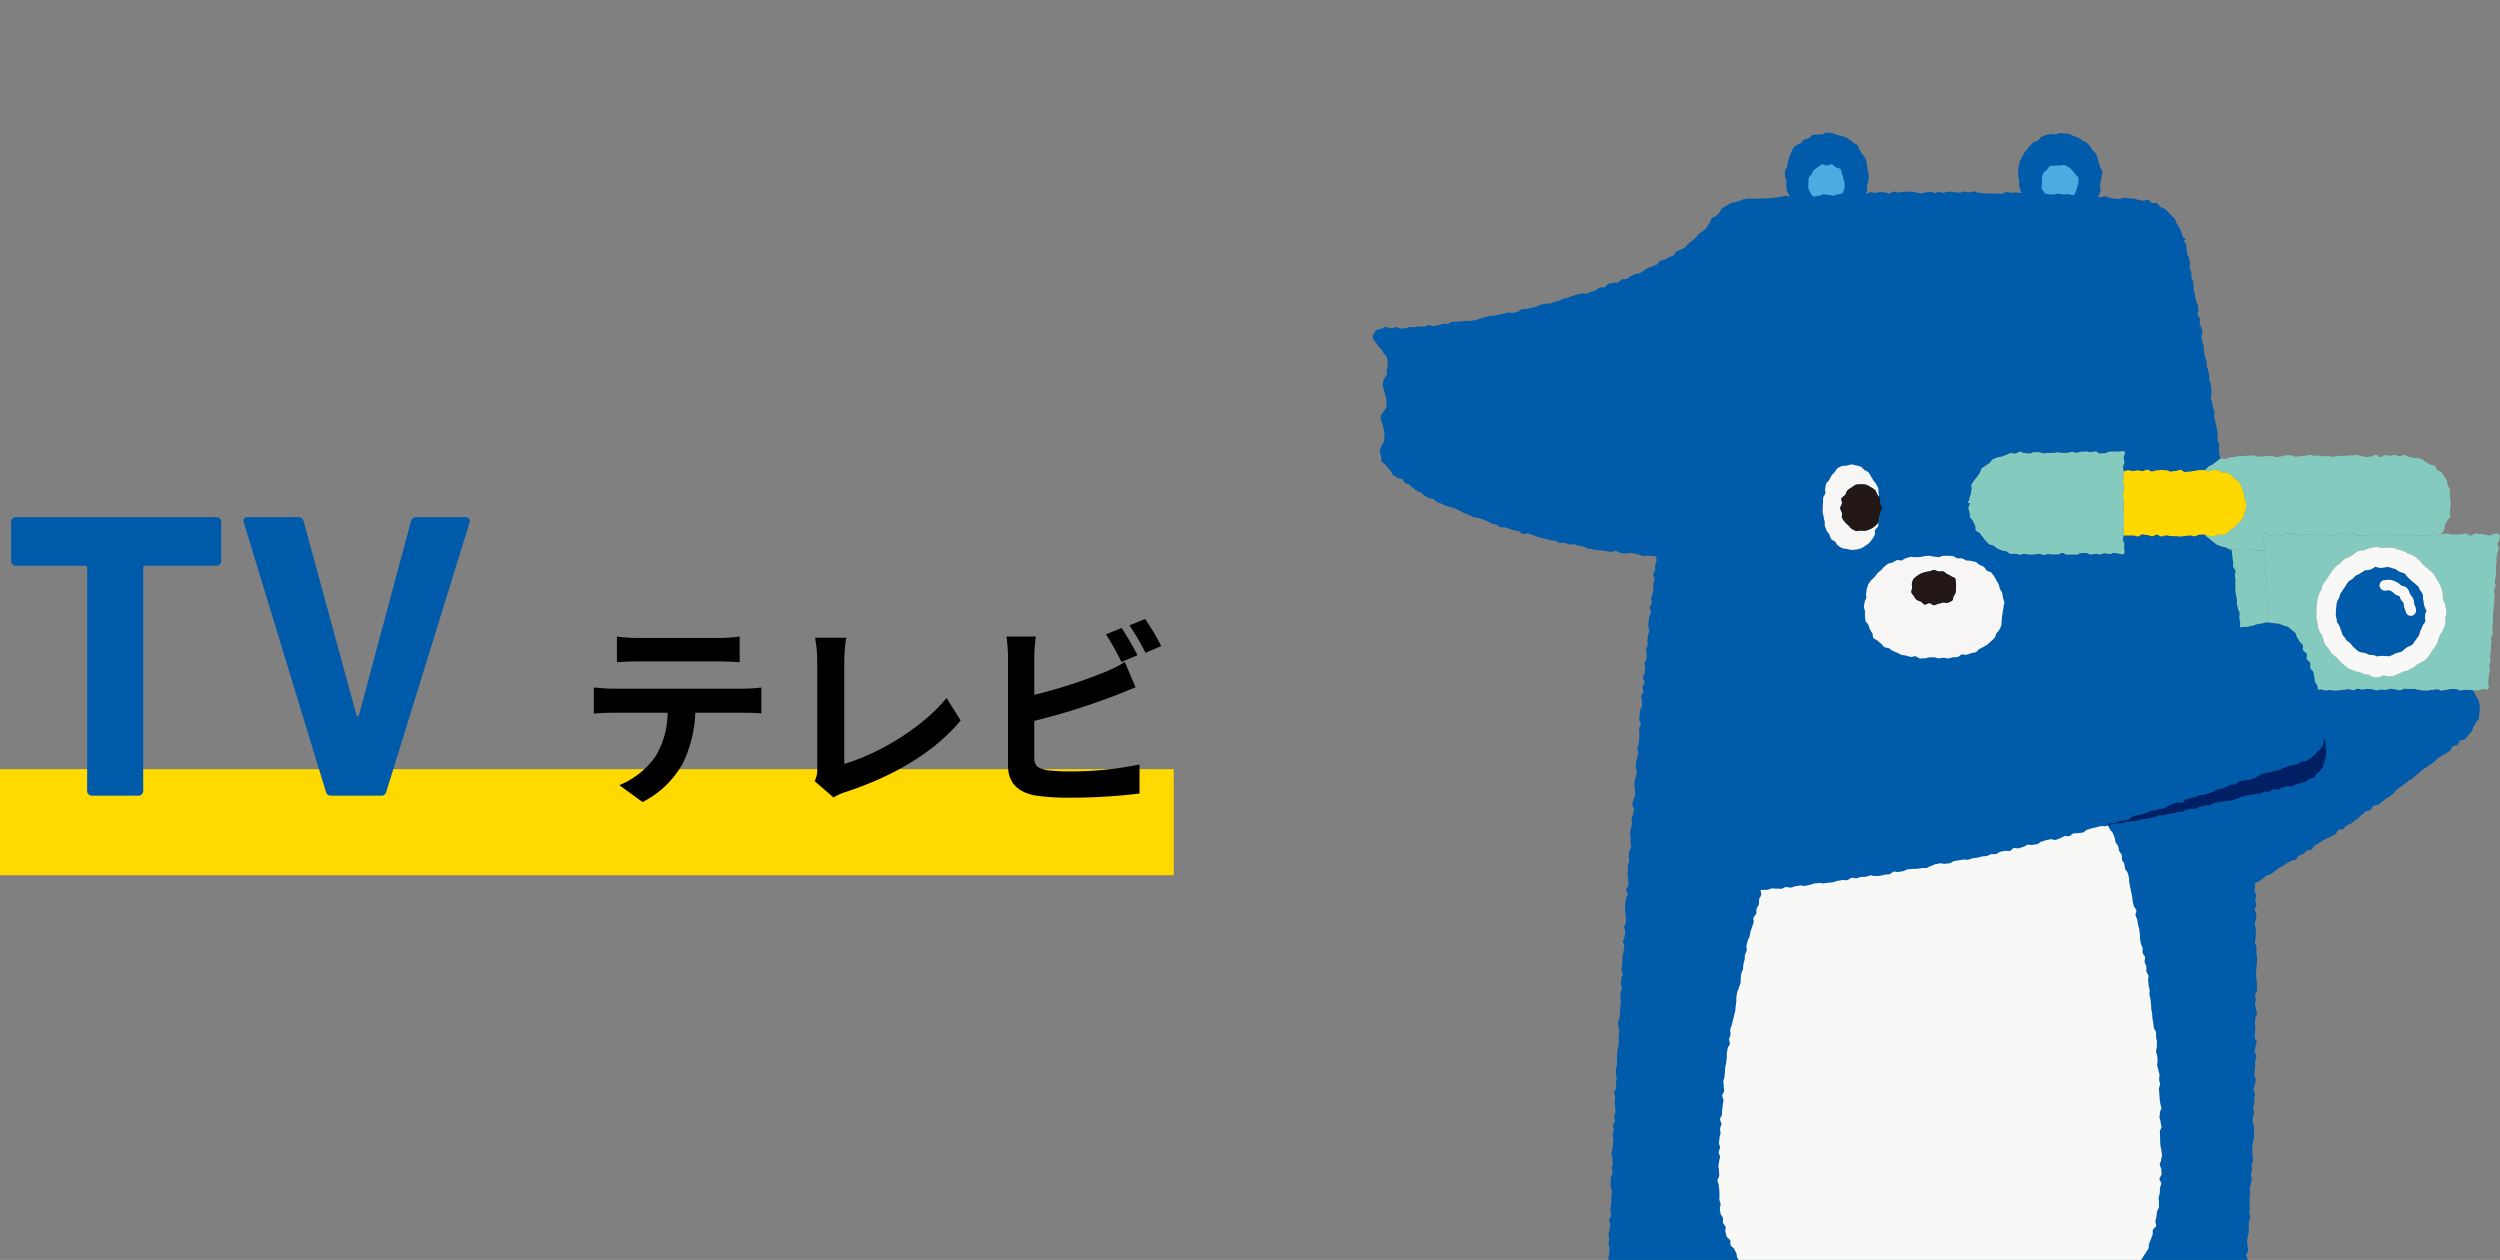 <svg xmlns="http://www.w3.org/2000/svg" xmlns:xlink="http://www.w3.org/1999/xlink" width="377" height="190" viewBox="0 0 377 190">
  <rect x="0" y="0" width="377" height="190" fill="#808080" stroke="none"/>
  <defs>
    <clipPath id="clip-path">
      <rect id="長方形_62783" data-name="長方形 62783" width="170" height="190" transform="translate(1360 2584)" fill="#fff" stroke="#707070" stroke-width="1"/>
    </clipPath>
  </defs>
  <g id="グループ_90599" data-name="グループ 90599" transform="translate(14007 16398)">
    <path id="パス_103928" data-name="パス 103928" d="M0,0H177V16H0Z" transform="translate(-14007 -16282.012)" fill="#ffd900"/>
    <g id="マスクグループ_82" data-name="マスクグループ 82" transform="translate(-15160 -18982)" clip-path="url(#clip-path)">
      <g id="アートワーク_8" data-name="アートワーク 8" transform="translate(1445 2714.207)">
        <g id="グループ_63132" data-name="グループ 63132" transform="translate(-85 -110.208)">
          <path id="パス_10476" data-name="パス 10476" d="M166.908,86.225a4.624,4.624,0,0,0-.191-.739c-.086-.215-.312-.383-.41-.612s-.165-.445-.269-.671c-.016-.034-.038-.069-.057-.1a2.733,2.733,0,0,0-.509-.064c-.352,0-.352-.023-.7-.023s-.353.095-.705.095-.353-.209-.707-.209-.352-.01-.7-.01-.352.113-.7.113-.352.119-.7.119-.351-.185-.7-.185-.352.088-.7.088-.352.092-.7.092-.352-.006-.7-.006-.352-.1-.7-.1-.352-.126-.705-.126-.353,0-.707,0-.353-.027-.705-.027-.353.23-.705.23-.352-.14-.7-.14-.353-.086-.705-.086-.352.148-.705.148-.353-.03-.705-.03-.353.117-.708.117-.352-.172-.705-.172-.353-.03-.705-.03-.353.071-.705.071-.355-.1-.708-.1-.353.2-.707.2-.352-.14-.705-.14-.353.073-.707.073-.353.09-.708.09-.352.027-.7.027-.352-.061-.7-.061-.352.045-.705.045-.353-.153-.708-.153a.63.63,0,0,0-.358.1,4.866,4.866,0,0,0-.082-.618c-.068-.228-.291-.411-.366-.645s-.024-.5-.1-.729-.072-.483-.154-.715-.36-.38-.445-.611.082-.543-.007-.77-.444-.341-.536-.568.095-.561,0-.787-.454-.326-.553-.551.057-.554-.047-.779-.387-.355-.493-.577a4.506,4.506,0,0,0-.363-.572c-.129-.194-.109-.5-.261-.669a4.965,4.965,0,0,0-.534-.455,5.137,5.137,0,0,0-.53-.465,5.148,5.148,0,0,0-.684-.2,8.557,8.557,0,0,0-2.013-.431,1.4,1.4,0,0,1-.27-.031,1.34,1.34,0,0,0-.441-.028c-.2.034-.423.136-.69.178-.213.034-.447.075-.7.114-.22.034-.435.192-.684.23-.222.034-.452.093-.7.13-.225.034-.468.013-.711.049-.127.018-.264.034-.4.048-.016-.23.052-.468.031-.7s-.106-.466-.127-.7.064-.482.041-.718-.23-.455-.253-.691-.137-.462-.16-.7.02-.479,0-.714-.124-.465-.148-.7-.057-.471-.081-.707.027-.479,0-.715.042-.481.017-.717-.064-.469-.089-.705.117-.49.092-.725-.335-.441-.36-.677.03-.481,0-.715-.069-.469-.1-.705-.049-.472-.076-.707c-.017-.144-.047-.287-.076-.43a1.624,1.624,0,0,1-.249-.02c-.229-.045-.413-.242-.635-.31a6.866,6.866,0,0,1-.673-.161c-.216-.09-.447-.139-.65-.249s-.363-.291-.557-.42a6.836,6.836,0,0,1-.534-.435c-.179-.147-.376-.263-.541-.427a2.264,2.264,0,0,1-.185-.236.546.546,0,0,0-.119-.02c-.356,0-.356.037-.714.037s-.356.232-.714.232-.356-.117-.711-.117-.355.076-.711.076-.355.076-.711.076-.358-.041-.715-.041-.356-.023-.712-.023-.358-.1-.714-.1-.358.15-.715.15-.358-.243-.715-.243-.358.222-.715.222-.356-.174-.712-.174-.358-.112-.715-.112-.359.308-.718.308-.359-.134-.719-.134-.359,0-.718,0a4.943,4.943,0,0,1-.7-.03c-.027.243-.124.3-.124.612,0,.363.2.363.2.726s-.006.363-.006.725.192.457-.064.715-.346-.016-.705-.016-.359-.116-.718-.116-.358.181-.715.181-.358-.117-.714-.117-.356.161-.711.161-.356-.054-.714-.054-.356.068-.712.068-.358-.229-.714-.229-.356.034-.711.034-.356.219-.712.219-.356-.018-.712-.018-.355.013-.71.013-.355-.246-.71-.246-.355.213-.71.213-.356.01-.712.01-.356-.048-.711-.048-.356.11-.711.11-.356-.143-.712-.143-.356.083-.711.083-.356.01-.711.01-.356-.089-.711-.089-.355.092-.711.092c-.237,0-.475-.1-.707-.117s-.49.049-.719.006-.413-.314-.637-.377-.466-.073-.684-.158-.435-.174-.646-.278-.37-.29-.57-.413-.5-.1-.69-.239-.328-.351-.5-.509-.276-.384-.434-.558-.28-.369-.421-.557-.482-.243-.606-.442-.024-.527-.13-.738-.2-.414-.29-.635-.375-.37-.44-.6-.064-.478-.106-.71-.141-.464-.163-.7.239-.481.239-.718h-.287c0-.239.182-.472.2-.7s.163-.448.2-.678.065-.458.129-.683-.093-.531-.008-.751.287-.4.392-.606.321-.359.444-.558.254-.387.4-.575.133-.5.291-.677.42-.254.592-.413.4-.246.591-.389.274-.435.475-.56.447-.178.657-.284.486-.055.707-.14.427-.172.654-.237.421-.243.654-.285.482.109.718.088.454-.291.691-.291c.359,0,.359.184.718.184s.359.09.717.09.359-.2.717-.2.356-.007.714-.007.355.178.711.178.356-.069.714-.069.356-.01.712-.01.356-.066.714-.066.356.068.711.068.356-.01.712-.01.356-.129.712-.129.355.124.71.124.355-.155.71-.155.355-.028.71-.028.356.068.712.068.355-.072.711-.072.355.3.711.3.356-.048.712-.048.355-.236.711-.236.356-.01.711-.01.355.017.711.017.561-.233.808.021-.109.462-.109.828.095.366.095.732-.192.365-.192.729c0,.336.076.375.088.661h.016a4.9,4.9,0,0,1,.688-.155c.356,0,.356.1.712.1s.358-.081.714-.081.356.075.712.075.358-.182.715-.182.355.249.711.249.355-.141.71-.141.356-.088.712-.088.358.062.714.062.358.2.714.2.356-.092.714-.092.358-.171.715-.171.358.314.714.314.358-.051.715-.051.356-.11.712-.11.359-.112.717-.112.359-.018.717-.018a.645.645,0,0,1,.164.023c.027-.03.051-.062.079-.09.164-.164.324-.342.5-.49s.444-.181.637-.31a6.812,6.812,0,0,1,.544-.447c.2-.1.363-.293.568-.387-.034-.233-.188-.449-.22-.683s0-.478-.037-.712.092-.492.059-.726-.226-.447-.26-.681.042-.485.008-.719-.051-.471-.085-.705-.071-.469-.1-.7-.143-.458-.178-.693-.141-.458-.177-.693.1-.495.068-.729-.174-.454-.209-.688-.122-.461-.157-.7-.154-.457-.191-.691.144-.5.107-.736.013-.482-.024-.715-.069-.471-.106-.705-.187-.451-.225-.684.021-.485-.016-.718-.129-.459-.167-.694-.161-.454-.2-.688.018-.482-.02-.717-.232-.442-.27-.676-.068-.469-.106-.7,0-.481-.04-.714-.15-.457-.189-.69-.1-.464-.143-.7.158-.507.119-.742-.068-.471-.107-.7-.263-.437-.3-.671.079-.495.04-.729-.31-.428-.349-.663.154-.509.113-.743-.066-.469-.107-.7-.2-.445-.246-.68-.093-.465-.136-.7-.129-.459-.171-.693-.016-.481-.058-.714-.024-.479-.066-.714-.22-.444-.263-.678.047-.49,0-.725-.24-.44-.284-.674.12-.506.078-.741-.092-.468-.134-.7-.25-.44-.294-.676-.049-.476-.093-.711c-.025-.218,0-.445-.042-.659s-.321-.375-.375-.585c-.006-.027.237-.136.266-.174-.076-.219-.4-.356-.478-.572s-.09-.466-.185-.684-.2-.424-.314-.633-.245-.4-.372-.6-.139-.482-.283-.67-.36-.319-.52-.495-.29-.383-.465-.543-.355-.321-.543-.464-.449-.181-.652-.305-.3-.448-.513-.553-.537.042-.76-.041-.369-.406-.6-.468-.523.184-.76.146-.448-.144-.688-.161-.465-.164-.7-.179-.473-.013-.71-.028-.471-.069-.705-.085-.488.189-.722.175-.473-.034-.708-.048-.468-.1-.7-.119-.462-.208-.7-.22-.481.124-.717.11c-.163-.008-.325-.024-.486-.037a.672.672,0,0,0,.2-.232,7.022,7.022,0,0,0,.246-.693c.066-.226-.114-.517-.071-.758s.073-.459.095-.7.144-.465.144-.71.131-.5.112-.732-.3-.454-.341-.684a6.663,6.663,0,0,0-.212-.673,6.652,6.652,0,0,0-.178-.685,5.744,5.744,0,0,0-.261-.664c-.119-.211-.366-.321-.506-.51s-.191-.452-.356-.623a5.5,5.5,0,0,0-.507-.5A5.752,5.752,0,0,0,107,1.166a5.661,5.661,0,0,0-.6-.387,6,6,0,0,0-.67-.245,7.1,7.1,0,0,0-.661-.317,7.022,7.022,0,0,0-.721-.088,7.158,7.158,0,0,0-.722-.04c-.243,0-.472.174-.708.2s-.506-.127-.738-.079a6.433,6.433,0,0,0-.705.178,6.223,6.223,0,0,0-.67.284c-.218.1-.311.424-.513.55s-.492.116-.678.266a5.7,5.7,0,0,0-.5.507,5.537,5.537,0,0,0-.448.555,5.572,5.572,0,0,0-.447.563,5.855,5.855,0,0,0-.336.64,6.441,6.441,0,0,0-.311.661,7.051,7.051,0,0,0-.17.711c-.042.23-.034.482-.055.726s0,.478,0,.724.143.478.163.711-.076.5-.034.728a7.021,7.021,0,0,0,.2.693,1.456,1.456,0,0,0,.216.4h-.164c-.236-.006-.471-.078-.705-.085s-.473.054-.71.048-.469-.109-.7-.114-.478.271-.712.267-.472-.016-.707-.02-.471-.033-.705-.037-.472.014-.707.011-.471-.025-.705-.028-.469-.079-.7-.082-.468-.2-.7-.2-.472.151-.707.15-.469-.123-.7-.126-.471.16-.705.158-.469-.041-.705-.041-.468-.146-.7-.146v.1c-.181,0-.362-.052-.543-.052s-.36.181-.54.181-.362-.12-.541-.12-.36.011-.541.011v.177c-.236,0-.473-.191-.71-.191l-.708.007c-.235,0-.469.177-.705.178s-.472-.072-.708-.071-.473-.16-.708-.157-.472-.016-.708-.013-.471.017-.707.02-.471.093-.707.1S78.84,8.9,78.605,8.9s-.466.286-.7.29-.475-.187-.711-.182-.472-.045-.708-.041-.468.119-.7.124-.475-.12-.711-.113-.464.254-.7.26l-.016,0c.065-.167.134-.335.185-.509.065-.225-.033-.5.013-.738s.154-.457.175-.7.1-.476.1-.722-.139-.483-.158-.717-.068-.478-.11-.707a7.2,7.2,0,0,0-.081-.721,6.165,6.165,0,0,0-.257-.678c-.093-.225-.355-.356-.472-.561a5.564,5.564,0,0,0-.336-.622c-.144-.194-.165-.49-.331-.661s-.442-.23-.629-.38a5.648,5.648,0,0,0-.548-.462,5.843,5.843,0,0,0-.62-.37,6.2,6.2,0,0,0-.693-.2A6.629,6.629,0,0,0,69.906.3c-.232-.048-.454-.242-.694-.264S68.721,0,68.478,0,68,.219,67.767.243a6.981,6.981,0,0,0-.717.049,6.861,6.861,0,0,0-.734.069c-.229.073-.359.4-.575.5a6.065,6.065,0,0,0-.693.213c-.2.124-.311.376-.5.526s-.509.146-.676.319a5.81,5.81,0,0,0-.522.517,6.315,6.315,0,0,0-.28.685,6.026,6.026,0,0,0-.273.663,6.437,6.437,0,0,0-.189.687,7.05,7.05,0,0,0-.124.7c-.042.23-.3.437-.324.681s.021.482.021.728.2.473.215.705-.066.492-.025.722.013.5.079.722a6.226,6.226,0,0,0,.341.646,1.119,1.119,0,0,1,.061.336,1.4,1.4,0,0,0-.509-.174c-.236.014-.468.119-.7.131s-.468.09-.7.1-.466.092-.7.106-.472.017-.71.033-.473,0-.711.018-.473.02-.71.035-.478-.02-.715,0-.481-.031-.719-.016-.482.068-.712.106-.449.189-.677.249-.459.123-.68.206-.486.082-.7.185-.414.25-.615.375-.44.213-.629.358-.2.495-.379.654-.365.291-.524.466-.489.209-.635.4-.165.469-.294.669-.3.375-.416.584c-.057.107-.112.219-.171.326a6.16,6.16,0,0,0-.507.366c-.165.168-.414.25-.589.416s-.273.4-.454.558-.349.321-.536.473-.384.277-.575.424-.286.411-.481.553-.449.188-.647.325-.447.184-.647.315-.271.457-.475.584-.471.146-.676.269-.411.24-.619.359-.509.061-.718.177-.29.462-.5.574-.451.165-.664.273-.469.124-.684.23-.377.31-.594.413-.394.278-.611.377-.5.034-.722.13-.42.22-.639.315-.38.321-.6.413-.519-.016-.741.073-.358.384-.579.471-.527-.045-.749.04-.475.086-.7.168-.352.42-.577.5-.514-.03-.739.049-.383.352-.608.428-.461.127-.687.2-.435.2-.661.276-.522-.066-.749.006-.475.073-.7.143-.455.137-.684.2-.44.191-.669.257-.466.1-.7.165-.424.254-.653.317-.462.122-.691.182-.449.175-.68.236-.5-.034-.734.025-.471.088-.7.144-.428.256-.66.312-.465.117-.7.172-.472.088-.7.141-.492,0-.725.049-.414.342-.647.393-.465.117-.7.168-.512-.1-.746-.055-.457.153-.691.2-.472.081-.705.127-.465.119-.7.164-.49-.016-.724.028-.462.139-.7.181-.452.2-.687.236-.458.171-.691.211-.476.058-.711.1-.492-.035-.725,0-.476.051-.711.086-.481.025-.714.059-.483,0-.717.031-.445.269-.678.3-.488-.044-.721-.014-.458.194-.69.222-.471.1-.7.126-.5-.189-.736-.164-.459.216-.691.239-.488-.044-.719-.023-.476.072-.707.09-.483-.025-.712-.01c-.246.017-.475.17-.7.182-.249.014-.486.045-.712.054-.25.01-.493-.235-.717-.232-.254,0-.49.2-.708.191-.264,0-.489-.182-.694-.2-.254-.021-.495.211-.724.254a2.006,2.006,0,0,0-.683.192,1.145,1.145,0,0,0-.441.524,1,1,0,0,0-.2.671c.041.208.239.373.4.611.123.184.247.372.4.561s.307.342.452.524.228.417.362.6.376.329.486.529.052.5.119.719a2.209,2.209,0,0,1,.018.677,2.036,2.036,0,0,1-.14.611c-.064.213.1.509.006.708s-.273.365-.36.567a3.139,3.139,0,0,0-.2.626,1.89,1.89,0,0,0-.013.652,2.691,2.691,0,0,0,.178.608c.078.2.1.424.184.62a3.72,3.72,0,0,1,.144.618,1.417,1.417,0,0,1,0,.592c-.035.239.089.522-.03.731s-.281.393-.406.6-.334.372-.393.6a1.916,1.916,0,0,0,.035.676,3.655,3.655,0,0,0,.243.618c.064.212.047.451.122.663s.085.448.143.66a2.646,2.646,0,0,1-.027.66,1.361,1.361,0,0,1-.061.611c-.123.31-.318.575-.458.879a2.091,2.091,0,0,0-.134.694c-.024.23.16.43.212.656s-.085.5.023.717.386.294.526.485a6.232,6.232,0,0,0,.454.5c.154.167.269.37.44.527s.2.479.379.625.416.232.6.367.524.076.707.2c.2.139.264.452.444.572.211.141.478.16.645.274.192.13.341.326.537.452s.351.319.55.441.441.174.642.291.342.345.546.459.407.232.612.342.522.066.741.18.375.349.6.459.465.17.688.276.445.208.669.311.5.089.724.188.476.136.7.233.43.245.656.338.431.245.66.336.459.174.688.263.431.253.661.339.51.04.741.124.459.127.683.208.435.191.66.269.411.261.637.338.473.082.7.155.392.331.618.4.509-.03.735.041.449.154.677.223.454.141.681.209.472.075.7.141.389.369.618.434.537-.158.766-.1.451.151.681.212.438.2.669.259.449.158.68.216.472.071.7.127.444.184.676.237.489,0,.721.051.423.288.654.339.5-.064.732-.014.452.165.684.213.495-.049.728,0,.455.144.69.189.466.085.7.13.437.25.67.293.469.086.7.127.468.088.7.127c.113.02.366,0,.711.044.2.027.435.071.7.1.216.027.445.113.7.144.223.027.488-.181.732-.151.226.028.44.243.683.271.228.027.458.107.7.134s.486-.126.725-.1.469.034.708.059.454.177.688.2.458.184.694.209.489-.1.725-.073.472.061.707.085a3.172,3.172,0,0,0,.464,0c-.01.225.1.461.075.684s-.172.457-.2.693.027.479,0,.714-.291.445-.317.681.245.5.219.738-.164.458-.188.694.038.479.013.715-.09.466-.114.7-.2.455-.222.691.106.486.082.722-.249.451-.273.687.182.493.158.729-.233.452-.257.688-.089.466-.112.7,0,.475-.023.711.163.49.139.726-.181.458-.2.693-.066.469-.09.7.057.482.034.717-.191.458-.213.694.1.485.076.719-.007.475-.028.711-.277.449-.3.685.124.488.1.724-.04.471-.062.707-.243.454-.264.69.252.5.23.735-.256.452-.277.688.123.486.1.722-.305.449-.326.685.144.488.123.724.021.478,0,.714-.264.452-.286.69-.045.472-.065.708-.038.472-.058.708.246.5.226.734-.246.455-.267.691.072.482.051.718,0,.476-.016.714-.068.471-.088.707-.188.461-.206.7.158.489.139.725-.122.466-.141.7-.189.461-.208.7,0,.475-.024.712.2.492.184.729-.147.464-.167.7-.171.462-.189.7.008.478-.01.714.082.483.062.719.035.479.017.717-.232.458-.25.694-.154.465-.172.7.267.5.25.734-.1.468-.117.705-.229.459-.246.7.095.485.076.721-.154.465-.172.7-.092.469-.11.707.086.482.069.719,0,.476-.013.714.123.485.106.722-.3.455-.315.693-.044.473-.061.71.095.483.078.721-.189.464-.206.7.007.478-.01.715-.013.476-.03.712.109.485.092.722.047.479.031.717-.331.454-.348.691.243.493.228.729-.233.462-.25.7-.095.471-.11.708-.018.476-.034.712.064.482.048.719.112.483.1.721-.011.476-.025.712-.247.462-.261.7.2.49.18.726-.093.472-.107.708-.218.464-.233.7.22.49.2.728-.1.471-.116.708-.14.468-.155.705-.023.475-.037.712-.033.475-.048.712-.051.473-.066.711.164.486.15.724-.18.466-.194.7-.059.473-.072.711.188.488.174.725-.209.464-.222.7.027.479.014.717.055.479.041.717-.086.472-.1.71,0,.476-.014.714-.052.475-.066.712-.2.465-.212.7.03.479.017.715.18.488.165.725-.106.471-.119.708.024.478.011.715-.018.476-.031.714-.158.468-.171.705-.031.475-.044.712-.014.476-.027.714.034.478.021.715-.15.469-.161.707-.024.476-.037.712.144.485.133.722-.107.471-.119.708.051.479.04.717-.267.464-.278.7.148.485.137.721-.049.475-.061.712.071.481.059.717.066.481.055.718-.192.468-.2.7.1.482.093.719-.263.465-.274.7.12.482.11.718-.158.471-.168.707.122.482.112.719-.057.475-.066.711-.073.473-.085.711-.124.472-.134.708.164.483.154.721.049.479.04.715-.123.472-.133.71.113.481.1.718-.232.466-.242.7-.038.475-.048.711.034.478.024.715.188.483.178.721-.089.472-.1.71,0,.476,0,.714-.064.473-.072.71-.064.473-.072.711.1.481.1.717-.269.466-.277.7.157.481.148.718-.078.473-.086.71-.16.471-.168.708.11.479.1.715-.076.473-.085.711.153.481.144.717-.035.475-.044.711-.13.472-.137.708.1.479.095.715-.229.469-.236.705-.014.475-.021.712.18.481.172.717-.192.471-.2.707.222.481.215.718-.083.472-.089.708.051.478.045.714-.04.473-.047.71-.047.473-.054.71-.055.473-.061.71-.023.475-.028.711.066.476.062.712-.165.471-.17.707.223.479.218.715-.093.472-.1.708-.153.472-.157.707.068.476.064.712.085.475.081.711.017.475.013.71.017.475.013.71.011.475.007.71-.047.473-.051.708-.254.471-.259.705.154.476.151.711.113.475.11.71-.082.472-.085.707-.129.472-.131.707-.027.473-.03.708.018.473.017.707-.062.473-.064.707.109.478.107.714-.051.476-.052.711,0,.476-.006.712-.04.475-.04.71-.014.476-.014.711.242.475.243.708-.182.475-.181.71-.1.475-.1.708.167.472.168.705-.1.475-.1.707.213.472.216.7-.216.478-.213.71-.023.475-.02.707.29.471.294.7,0,.475,0,.707-.286.483-.28.712.274.469.281.7.024.476.033.705.047.475.057.7c.011.243-.126.485-.114.712.013.243.119.471.133.7.014.245.031.392.048.612a.329.329,0,0,0-.1.031c-.2.131-.392.294-.584.435s-.341.355-.524.509-.367.317-.54.483-.387.3-.547.482-.324.368-.469.558-.068.536-.2.739a5.364,5.364,0,0,0-.411.594c-.1.222-.342.394-.413.628a6.348,6.348,0,0,0-.187.721,3.94,3.94,0,0,0,0,1.478c.013.244.208.465.247.7s-.164.537-.1.769a6.712,6.712,0,0,0,.273.693c.095.229.4.353.514.561a4.943,4.943,0,0,0,.408.584,4.1,4.1,0,0,0,.454.548,3.561,3.561,0,0,0,.6.382c.206.126.3.506.529.587.208.072.469.054.715.124.215.062.432.187.676.247.22.055.462.078.705.13.222.049.466.047.708.095.226.044.493-.1.735-.059.226.04.43.263.67.3s.473.017.714.051.451.178.693.209.485-.088.726-.059.479-.059.719-.034.462.1.7.127.469.028.711.048.455.239.7.257.482-.129.724-.113.462.2.7.209.476-.044.717-.034.478-.088.718-.079.472.038.712.044.471,0,.71,0,.471-.007.71,0,.471.211.71.212.473-.03.712-.03.473-.013.712-.016.473-.025.712-.031.472-.09.711-.1.475,0,.714-.013.481.161.719.151.469-.16.708-.171.482.106.721.093.476-.017.715-.031.475-.037.714-.054.451-.332.688-.349.475.024.714,0,.493.213.731.194.458-.213.7-.236.473-.038.711-.062.457-.2.694-.223.5.151.734.123.449-.253.687-.283.49.09.729.059.478,0,.714-.033.445-.256.681-.29.493.092.731.057.49.052.728.016.464-.13.7-.168.441-.271.677-.311.485,0,.721-.037.454-.178.69-.222.5.065.736.02.464-.126.7-.171.442-.25.68-.3.5.064.705-.045a2.216,2.216,0,0,0,.546-.444,3.431,3.431,0,0,0,.509-.5c.114-.174.007-.5.129-.732.1-.188.317-.335.424-.565.092-.2.288-.363.387-.594.086-.2.218-.4.311-.632.083-.2.081-.455.17-.683.081-.206.1-.447.185-.674.079-.209.148-.431.232-.657.078-.211.081-.458.163-.684s.362-.356.442-.584c.076-.212-.03-.5.049-.724s.271-.393.351-.619.16-.432.237-.659.008-.485.086-.712a1.226,1.226,0,0,1,.249-.359.874.874,0,0,0,.144-.213c0-.01.014-.017.018-.027.075-.216.232-.41.31-.636.065-.191-.072-.454-.057-.669a.308.308,0,0,1,.007-.089c.073-.218.184-.427.26-.652a1.307,1.307,0,0,1,.194-.329,1.147,1.147,0,0,0,.168-.288,1.047,1.047,0,0,0,.038-.308c.068-.12.131-.24.2-.359.12-.221.321-.4.451-.6s.261-.437.408-.625a4.14,4.14,0,0,1,.587-.462c.2-.182.271-.529.479-.623a4.884,4.884,0,0,1,.749-.136c.222-.052.483,0,.745-.038.232-.034.455-.267.71-.291.239-.023.509.26.76.245s.482-.148.731-.157.493-.081.738-.085.5.161.742.161.5-.256.742-.253c.263,0,.506.261.736.267.278.008.538-.235.751-.226.455.018.358.277.725.288a2.909,2.909,0,0,1,.7-.011,2.754,2.754,0,0,1,.616.322c.209.113.512.093.685.254a3.845,3.845,0,0,1,.488.472.9.9,0,0,0-.059.253c-.007.239,0,.479,0,.715s.256.478.257.714-.233.482-.226.718-.024.479-.014.714.168.469.181.7.035.472.051.707.061.472.079.708-.01.478.01.712.02.476.041.71-.055.483-.034.717.271.452.293.686-.024.478,0,.711.129.464.147.7-.155.489-.139.722.242.455.283.687-.071.507-.007.734a6.246,6.246,0,0,0,.325.645,5.545,5.545,0,0,0,.394.594c.117.212.049.534.189.722s.471.222.636.387a3.944,3.944,0,0,0,.533.435,3.439,3.439,0,0,0,.57.393c.219.1.39.343.625.39s.461.17.7.216.476.071.712.114.519-.163.755-.12.455.177.69.218.492-.037.726,0,.465.122.7.16.441.278.677.315.473.071.708.106.5-.088.732-.055.469.082.7.113.471.078.705.107.458.192.694.22.506-.208.742-.181l.71.079c.237.027.462.168.7.192s.466.122.7.144.468.134.7.155.478.01.714.028.479-.02.714,0,.469.119.7.134.495-.243.731-.229.462.284.7.3.476.044.712.055.482-.051.718-.042.481-.083.717-.075.478-.044.714-.037.472.249.708.253.481-.191.715-.188.476-.042.712-.041.475.068.711.066.478.206.712.2l.712-.01c.239-.006.472-.168.707-.175s.478-.037.712-.045.486.153.721.143.475-.1.71-.112.482.006.717-.008.461-.283.694-.3.5.213.731.2.457-.293.69-.314.5.185.732.16.478-.051.711-.078.458-.2.69-.235.479-.034.71-.066.486-.007.715-.042.482-.041.71-.082.472-.1.7-.147c.242-.048.449-.216.671-.264.243-.054.512.048.731-.007.245-.061.462-.172.677-.235.246-.072.466-.168.674-.24a3.356,3.356,0,0,0,.645-.334,3.92,3.92,0,0,0,.65-.358,4.656,4.656,0,0,0,.481-.564,5.142,5.142,0,0,0,.438-.6c.119-.209.013-.529.106-.758a5.932,5.932,0,0,0,.293-.656,6.553,6.553,0,0,0,.208-.7,7.012,7.012,0,0,0,.185-.717,6.5,6.5,0,0,0,.048-.741c-.014-.243-.218-.469-.26-.708a5.906,5.906,0,0,0-.24-.681c-.071-.233.013-.52-.088-.742a5.65,5.65,0,0,0-.329-.661c-.129-.2-.441-.271-.581-.461s-.061-.558-.213-.738-.479-.209-.643-.379-.356-.307-.53-.465-.386-.269-.568-.417-.291-.393-.482-.53c-.016-.011-.025-.033-.04-.045.048-.006.1-.011.146-.016.017-.24-.071-.472-.052-.71s-.007-.482.011-.719.242-.464.259-.7.114-.473.131-.711-.037-.483-.018-.721,0-.482.023-.719.049-.479.068-.718.157-.473.174-.711-.219-.5-.2-.739.014-.483.033-.721,0-.483.017-.722.081-.478.1-.715.288-.461.307-.7.044-.479.062-.717.058-.478.076-.717-.14-.493-.122-.731.17-.469.188-.707.014-.481.033-.718-.041-.485-.023-.722-.136-.493-.117-.731.331-.455.349-.693-.057-.486-.038-.724.131-.471.148-.708-.229-.5-.211-.735.278-.462.3-.7-.16-.495-.143-.734.243-.464.261-.7-.25-.5-.232-.739.3-.459.317-.7-.047-.485-.028-.722-.1-.489-.079-.726.308-.457.326-.7-.013-.481,0-.718-.209-.5-.191-.735.062-.476.079-.714.151-.469.17-.707,0-.481.014-.718-.092-.485-.075-.722.335-.454.352-.693-.236-.495-.219-.732.212-.462.229-.7-.095-.483-.078-.722.082-.471.1-.708.122-.469.139-.707-.1-.483-.079-.721.259-.459.276-.7-.161-.488-.146-.725.2-.464.216-.7.057-.473.071-.711-.228-.492-.212-.731.273-.459.287-.7.021-.476.035-.715-.259-.492-.245-.731.3-.459.311-.7-.124-.482-.11-.719-.1-.481-.085-.719.116-.469.13-.708.144-.469.158-.708-.057-.481-.042-.721.024-.476.037-.717.194-.466.206-.705-.14-.486-.127-.726.062-.475.075-.715-.061-.485-.048-.728-.02-.478-.008-.715.083-.472.095-.71-.068-.481-.057-.718.126-.469.137-.707.158-.469.17-.707-.119-.482-.107-.719.127-.471.137-.708-.064-.481-.054-.718.2-.469.213-.707-.09-.482-.081-.719-.041-.479-.033-.718-.021-.478-.011-.715.137-.472.146-.71.11-.473.119-.711,0-.478.013-.715-.01-.478,0-.715-.206-.485-.2-.722.01-.476.018-.715.163-.471.17-.708-.1-.481-.1-.718.14-.473.147-.711-.021-.478-.014-.715.123-.473.129-.711-.24-.483-.233-.721.2-.472.2-.71.134-.473.14-.711-.215-.482-.209-.719.027-.476.031-.714.092-.475.1-.712-.007-.476,0-.714.172-.473.177-.711-.28-.482-.274-.719.122-.473.126-.712.181-.472.185-.711-.3-.481-.293-.718.027-.476.03-.714.055-.475.058-.712-.054-.476-.051-.715.054-.475.057-.712.25-.473.253-.711-.16-.478-.157-.715-.158-.478-.157-.715.119-.475.12-.712-.1-.476-.1-.714.307-.475.307-.712-.044-.476-.042-.714-.017-.476-.017-.714-.107-.475-.107-.712.024-.476.024-.714.055-.476.054-.714.082-.476.081-.714-.007-.475-.007-.712-.1-.475-.1-.714.023-.475.021-.712-.23-.473-.232-.712.1-.475.1-.714.048-.475.045-.712-.025-.475-.028-.712-.147-.475-.15-.711.185-.478.181-.717.082-.476.078-.714-.264-.471-.269-.708.261-.481.257-.718-.163-.472-.167-.71.153-.478.147-.715-.239-.471-.243-.708.1-.478.095-.715a1.943,1.943,0,0,0-.078-.424c.2-.106.417-.172.609-.285s.4-.263.6-.383.341-.362.546-.483.5-.1.7-.22.353-.339.557-.462.377-.3.581-.421.425-.216.629-.339.38-.293.582-.417.427-.215.629-.339.514-.076.715-.2.281-.451.482-.577.459-.165.66-.291.336-.362.536-.488.541-.04.741-.167.269-.465.468-.594.41-.242.609-.37.39-.273.589-.4.44-.2.637-.326.462-.165.66-.3.434-.206.632-.336.247-.489.444-.619.546-.047.743-.178.329-.367.527-.5.455-.181.652-.314.372-.305.568-.438.375-.3.57-.434.338-.352.533-.486.356-.326.55-.461.52-.09.714-.226.245-.483.438-.619.557-.038.751-.174.356-.322.55-.459.373-.3.565-.434.413-.243.6-.38.382-.287.572-.425.27-.438.461-.577.391-.27.581-.41.389-.273.578-.413.362-.311.55-.451.435-.211.623-.351.351-.331.54-.472.36-.317.548-.458.352-.325.54-.468.413-.243.6-.386.4-.259.588-.4.386-.277.571-.42.317-.366.5-.51.413-.242.6-.384.462-.182.647-.328.4-.254.588-.4.213-.5.4-.64.533-.095.715-.24.2-.5.384-.646.553-.065.734-.209.317-.411.493-.584a7.109,7.109,0,0,0,.5-.558c.161-.194.167-.49.3-.7a5.493,5.493,0,0,0,.346-.639c.107-.226.383-.379.455-.615a4.727,4.727,0,0,0,.054-.751,4.2,4.2,0,0,0,.1-.736A4.372,4.372,0,0,0,166.908,86.225Z" transform="translate(0)" fill="#005bab"/>
          <path id="パス_10477" data-name="パス 10477" d="M113.615,43a.713.713,0,0,0,.411-.133,4.238,4.238,0,0,0-.417.131Z" transform="translate(46.964 17.722)" fill="none"/>
          <path id="パス_10478" data-name="パス 10478" d="M95.636,44.633c-.358,0-.358-.133-.715-.133s-.358.035-.715.035-.359.168-.718.168-.359-.02-.718-.02c-.236,0-.462-.16-.693-.182-.148-.014-.3-.014-.448-.02.03.143.059.285.076.43.027.235.049.471.076.707s.069.469.1.705-.03.481,0,.715.335.441.36.677-.117.489-.092.725.065.469.089.705-.041.482-.017.717-.027.481,0,.715.057.471.081.707.124.465.148.7-.021.478,0,.714.136.462.16.7.23.455.253.691-.064.482-.041.718.1.466.127.7-.047.468-.031.7c.133-.014.27-.03.4-.048.243-.037.486-.016.711-.049.246-.037.476-.1.7-.13.249-.038.464-.2.684-.23.253-.04.486-.081.7-.114.267-.042.49-.144.69-.178a1.34,1.34,0,0,1,.441.028A1.9,1.9,0,0,1,97.124,55c-.024-.353.179-.367.155-.722s-.045-.353-.069-.707-.243-.339-.269-.694.133-.365.109-.719-.068-.351-.092-.7-.172-.343-.2-.7.239-.372.213-.725-.086-.351-.11-.705.037-.359.011-.714-.294-.335-.318-.69.3-.377.276-.734-.045-.353-.071-.708-.078-.351-.1-.707-.119-.346-.143-.7a1.1,1.1,0,0,1,.085-.473c-.065,0-.14,0-.256,0C95.991,44.6,95.991,44.633,95.636,44.633Z" transform="translate(37.878 18.388)" fill="#84cabf"/>
          <path id="パス_10479" data-name="パス 10479" d="M76.7,6.911A3.223,3.223,0,0,0,76.9,6.2a4.042,4.042,0,0,0,.037-.76c-.055-.249-.376-.4-.482-.609a2.233,2.233,0,0,0-.437-.541,2.254,2.254,0,0,0-.519-.466,2.677,2.677,0,0,0-.635-.351c-.232-.057-.478.066-.728.066a3,3,0,0,0-.707.017c-.242.059-.564-.061-.773.057s-.324.411-.493.588-.447.3-.561.519a3.134,3.134,0,0,0-.171.742,3.717,3.717,0,0,0,.008.739,4.111,4.111,0,0,0-.069.752c.055.25.3.428.411.636.031.061.064.116.095.175.2.025.4.086.6.095.236.01.471.045.707.055s.479-.15.715-.14.468.113.7.123.476-.057.712-.045.468.113.705.124c.086,0,.174.006.261.008.071-.127.134-.263.2-.4A2.7,2.7,0,0,0,76.7,6.911Z" transform="translate(29.497 1.429)" fill="#4cabe1"/>
          <path id="パス_10480" data-name="パス 10480" d="M51.944,6.964a3.618,3.618,0,0,0,0-.732,3.057,3.057,0,0,0-.184-.693,2.6,2.6,0,0,0-.177-.676c-.114-.222-.059-.57-.226-.742s-.5-.167-.715-.286-.376-.386-.618-.445-.5.174-.755.174-.522-.222-.753-.165-.413.312-.623.43a2.438,2.438,0,0,0-.565.434,2.4,2.4,0,0,0-.352.612c-.106.208-.383.362-.438.612a3.669,3.669,0,0,0-.025.745,3.978,3.978,0,0,0-.028.758,2.96,2.96,0,0,0,.336.68,2.868,2.868,0,0,0,.367.561c.069,0,.14,0,.209,0,.236-.011.468-.1.7-.107s.462-.216.7-.228.476.114.711.1.475.12.711.112.465-.168.7-.178.468-.143.7-.153l.008,0c.018-.044.037-.089.058-.13A2.763,2.763,0,0,0,51.944,6.964Z" transform="translate(19.208 1.398)" fill="#4cabe1"/>
          <path id="パス_10481" data-name="パス 10481" d="M86.725,11.414l-.011.01c0,.007.01.011.011.02S86.722,11.407,86.725,11.414Z" transform="translate(35.846 4.718)" fill="#005bab"/>
          <path id="パス_10482" data-name="パス 10482" d="M95.339,74.04c-.228.065-.51-.065-.741,0a2.785,2.785,0,0,1-.31.061l-.031.007c-.23.038-.455.134-.691.172a.369.369,0,0,1-.04,0l-.314.086c-.228.064-.452.141-.681.2s-.391.365-.622.427-.483.025-.714.088-.493-.01-.724.052-.4.339-.63.4-.5-.051-.735.008-.421.261-.653.321-.441.189-.673.247-.529-.154-.76-.095-.468.083-.7.141-.451.153-.683.211-.407.331-.64.387-.473.049-.7.106-.5-.078-.736-.023-.423.264-.654.319-.448.158-.68.212-.5-.089-.736-.035-.4.389-.628.441-.5-.065-.732-.013-.465.088-.7.139-.42.293-.653.343-.489-.025-.722.025-.438.212-.671.261-.478.027-.711.076-.455.13-.688.178-.472.054-.705.1-.449.167-.683.213-.5-.065-.729-.018-.471.065-.7.112-.468.072-.7.119-.428.274-.663.319-.475.038-.708.082-.5-.11-.738-.066-.465.083-.7.127-.44.228-.674.27-.435.254-.67.3-.483-.014-.718.028-.472.049-.707.09-.483-.013-.718.027-.478.023-.712.062-.441.232-.677.271-.466.083-.7.122-.495-.085-.729-.047-.421.366-.657.4-.476.027-.711.064-.461.129-.7.165-.481,0-.715.032-.5-.129-.735-.092-.455.167-.691.2-.479,0-.715.034-.458.155-.694.189-.492-.1-.728-.062-.435.318-.671.351-.485-.042-.721-.01-.469.079-.705.11-.455.181-.691.213-.473.049-.71.081-.472.057-.708.088-.489-.082-.726-.052-.472.049-.71.079-.455.181-.693.211-.464.122-.7.15-.49-.1-.728-.071-.468.09-.7.119-.458.185-.7.212-.49-.114-.728-.088-.454.23-.69.257-.483-.041-.721-.016-.485-.062-.722-.037-.458.189-.7.213-.479-.007-.717.017a1.034,1.034,0,0,1-.226-.02.356.356,0,0,0-.017.033c-.065.233.1.529.041.759s-.24.434-.3.664.028.506-.034.738-.284.421-.345.653.007.5-.052.731-.358.4-.418.635.075.516.017.748-.182.449-.24.68-.178.452-.235.683-.069.479-.124.711-.249.434-.3.666-.109.468-.164.7.072.51.018.742-.2.447-.252.678-.011.489-.064.722-.126.462-.177.7-.014.486-.065.719-.2.445-.253.678-.035.482-.083.715.013.49-.035.724-.191.448-.237.681-.213.445-.26.678-.079.472-.123.705.024.492-.018.725-.042.478-.085.711-.038.482-.079.717-.126.465-.167.7-.147.462-.185.7-.129.466-.167.7-.2.455-.236.69.086.5.051.734-.178.458-.213.693.134.5.1.739-.29.441-.322.677-.09.471-.122.707.016.483-.014.719-.044.475-.072.711-.122.466-.15.7-.021.478-.048.712-.04.476-.066.711-.151.466-.175.7.083.489.061.726.082.488.059.724-.273.455-.294.691.209.5.188.734-.079.471-.1.707-.075.472-.093.708-.011.475-.028.711-.28.459-.3.7.235.493.219.731-.188.464-.2.7.068.479.055.717-.136.468-.148.7-.069.472-.082.71.174.483.163.719-.185.466-.2.7.208.483.2.719-.131.468-.14.7-.092.468-.1.7.1.475.093.71.03.478.025.714-.257.479-.256.715.168.476.174.712.081.473.092.71.011.476.03.712-.045.483-.021.718.151.462.182.7-.134.5-.1.736.057.479.1.712.3.427.353.657-.033.5.025.728.321.407.387.635-.1.529-.024.755.1.475.182.7.442.341.531.56-.024.53.075.746.41.332.517.544.215.42.329.629.037.529.16.732.261.4.393.6.31.367.448.561.2.452.342.64.418.276.572.458.261.4.421.579.27.4.437.574.4.28.57.444.331.345.51.5.346.329.531.481.393.273.582.417.464.171.659.31.418.222.618.355.335.352.539.478.325.382.533.5.488.1.7.216.413.229.626.338.437.181.652.284.373.321.591.418.5.033.722.126.4.274.622.362.394.3.618.382.479.076.705.154.507-.024.735.051.431.2.66.274.38.39.611.457.534-.146.765-.083.469.076.7.136.41.321.643.376.5-.047.729.006.432.235.667.283.493-.057.728-.011.413.375.649.417.514-.187.751-.147.457.151.693.188.475.037.712.071.452.211.69.242.478,0,.715.031.478,0,.715.03.464.136.7.16.482-.04.721-.017.471.061.71.081.466.147.705.165.485-.068.725-.052.472.1.712.114.468.066.71.079c.016,0-.006-.034.01-.03.15,0,.465.061.82.071.266.008.554.031.82.038.355.01.677-.016.828-.011.016,0-.034-.148-.017-.15.24,0,.489.117.726.117s.481-.032.719-.035.482.057.721.051.478-.085.717-.092.483.073.721.065.472-.2.711-.212.482.03.719.017.485.072.722.057.469-.174.707-.192.476-.047.714-.066.489.085.726.062.458-.222.694-.247.475-.062.711-.09.485.028.721,0,.483,0,.718-.037.485-.008.719-.047.457-.168.691-.211.457-.157.69-.2.462-.12.694-.17.473-.069.7-.123.486-.02.717-.076.483-.045.712-.106.435-.219.663-.285.5,0,.728-.066.394-.336.619-.411.531.075.755-.006.392-.321.612-.406.427-.216.646-.307.523.006.739-.09.4-.28.613-.38.39-.287.6-.394.452-.167.66-.28.332-.377.536-.5.526-.051.726-.177.325-.376.52-.509.44-.2.63-.343.444-.209.63-.355.3-.39.481-.543.379-.293.554-.452.372-.3.541-.469.3-.372.465-.544.338-.338.493-.517.322-.352.472-.538.172-.465.314-.656.322-.351.457-.547.421-.3.548-.5.033-.534.151-.741.283-.383.393-.6.291-.384.394-.6.291-.392.387-.612.007-.51.095-.734.188-.432.267-.659.18-.438.252-.666-.014-.495.051-.725.43-.375.488-.608-.155-.523-.1-.758.109-.458.153-.694.048-.468.086-.705.257-.438.288-.674-.027-.481,0-.719-.066-.481-.045-.719.151-.461.167-.7.021-.473.031-.714.185-.471.191-.712-.266-.482-.26-.719.308-.471.312-.71-.042-.476-.038-.714-.239-.479-.236-.718.209-.472.211-.711.116-.475.117-.712-.076-.476-.076-.715-.143-.475-.143-.712-.049-.475-.049-.712-.016-.475-.018-.714-.023-.473-.025-.711.254-.479.25-.717-.139-.472-.143-.711-.147-.471-.153-.71.064-.475.057-.714.229-.482.222-.719-.167-.469-.175-.708-.079-.472-.089-.71-.044-.473-.055-.711-.04-.473-.052-.711.168-.485.154-.724-.107-.469-.123-.707.066-.481.051-.719-.146-.466-.163-.7-.17-.464-.188-.7.074-.482.054-.719-.024-.475-.044-.714-.157-.462-.178-.7.136-.489.113-.728.045-.482.023-.721-.11-.466-.134-.705.02-.481-.007-.719-.3-.445-.322-.684-.064-.471-.092-.71-.095-.468-.123-.705-.027-.476-.057-.715-.088-.468-.119-.707-.006-.479-.038-.717-.047-.475-.079-.712-.116-.465-.15-.7.054-.489.018-.726-.113-.466-.15-.7-.037-.478-.074-.715.079-.5.041-.734-.269-.438-.308-.674.024-.485-.016-.721-.206-.448-.247-.684.095-.5.052-.736-.311-.428-.353-.664.021-.489-.023-.725-.211-.445-.254-.683-.065-.473-.11-.71,0-.488-.042-.724-.042-.479-.089-.715-.129-.464-.177-.7-.071-.472-.119-.707-.206-.445-.254-.681.16-.522.11-.758-.326-.42-.377-.656-.112-.468-.163-.7-.038-.481-.089-.715-.09-.472-.143-.708-.092-.473-.146-.71-.088-.473-.141-.71.008-.5-.047-.739-.131-.455-.189-.69-.332-.4-.394-.636-.047-.476-.113-.708-.274-.41-.346-.64.017-.5-.059-.729-.294-.4-.377-.622-.071-.478-.16-.7-.29-.39-.384-.611-.047-.5-.147-.714-.164-.448-.271-.661-.336-.359-.449-.571c-.1-.2-.2-.4-.311-.592-.027,0-.055,0-.083,0A.611.611,0,0,1,95.339,74.04Z" transform="translate(15.208 30.551)" fill="#f8f8f6"/>
          <path id="パス_10483" data-name="パス 10483" d="M54.469,47.777a5.971,5.971,0,0,0-.421.55c-.147.187-.387.294-.509.492a6.368,6.368,0,0,0-.434.574,6.249,6.249,0,0,0-.237.674c-.076.222-.062.475-.116.7s.042.478.008.712-.229.442-.245.678-.1.469-.1.707.154.469.17.7-.049.479-.017.71.038.478.09.7.351.386.425.606a6.1,6.1,0,0,0,.232.649,5.947,5.947,0,0,0,.352.589c.122.2.034.543.181.729s.445.228.615.4A6.177,6.177,0,0,0,55,58.4c.179.143.29.384.493.516s.485.075.7.187.363.3.585.39.417.2.645.277.408.254.643.318.464.068.7.119.447.154.684.194.489-.123.728-.092.437.3.677.324.473-.031.714-.018.471-.144.711-.137.462-.025.7-.025.479.164.71.157.475-.066.705-.079.489.124.717.1.469-.13.7-.16.485-.011.71-.049.42-.334.643-.382.512.095.731.035.452-.16.669-.233.495-.059.705-.148.355-.377.557-.483.427-.206.619-.329.427-.223.606-.365a6.794,6.794,0,0,0,.524-.473,6.131,6.131,0,0,0,.52-.488c.148-.185.157-.469.278-.667s.345-.348.444-.561a6.574,6.574,0,0,0,.31-.645c.075-.222.01-.489.064-.719s.013-.468.047-.7.1-.452.113-.69.117-.462.117-.7.127-.482.112-.714-.167-.464-.2-.694-.064-.469-.117-.7-.273-.408-.348-.629a6.624,6.624,0,0,0-.192-.67,5.851,5.851,0,0,0-.335-.612,5.975,5.975,0,0,0-.346-.613,6.078,6.078,0,0,0-.431-.564c-.163-.163-.483-.15-.671-.3s-.257-.428-.459-.558-.423-.2-.637-.311-.362-.329-.584-.423-.469-.083-.7-.161-.478-.011-.711-.075-.413-.257-.649-.308-.476.021-.715-.018-.428-.294-.667-.324-.471-.025-.711-.047-.469.01-.71,0-.472.2-.712.2-.461-.076-.7-.076-.478-.131-.71-.126-.476.041-.707.054-.466.117-.7.137-.478-.01-.705.018-.5-.078-.721-.04-.462.143-.685.191-.423.266-.643.325-.527-.093-.742-.02-.421.253-.63.342-.492.093-.7.2-.38.315-.572.438-.307.386-.486.529A6.556,6.556,0,0,0,54.469,47.777Zm5.181,1.5a2.149,2.149,0,0,1,.25-.637,2.042,2.042,0,0,1,.522-.431,2.3,2.3,0,0,1,.555-.359,3.567,3.567,0,0,1,.64-.225,5.048,5.048,0,0,1,.674-.131c.215-.02.444-.2.69-.2s.476.2.691.215a6.788,6.788,0,0,1,.7,0c.245.052.393.324.588.406a2.353,2.353,0,0,1,.579.3c.189.15.519.168.635.356s.059.485.113.711a3,3,0,0,1,0,.676,2.846,2.846,0,0,1-.027.671,1.956,1.956,0,0,1-.308.582c-.116.189-.059.554-.249.705a2.983,2.983,0,0,1-.653.314c-.194.081-.483-.088-.729-.035a4.616,4.616,0,0,1-.657.175c-.215.02-.438.226-.685.226s-.465-.29-.68-.31c-.247-.021-.523.254-.731.211-.245-.054-.39-.375-.585-.457a2.643,2.643,0,0,1-.623-.266,1.878,1.878,0,0,1-.4-.537c-.12-.2-.332-.356-.386-.582s.12-.462.12-.7A3.167,3.167,0,0,1,59.651,49.281Z" transform="translate(21.668 18.662)" fill="#f7f6f4"/>
          <path id="パス_10484" data-name="パス 10484" d="M57.483,50.034c.054.226.266.386.386.582a1.878,1.878,0,0,0,.4.537,2.643,2.643,0,0,0,.623.266c.2.082.341.4.585.457.208.044.483-.232.731-.211.215.02.432.31.68.31s.471-.206.685-.226a4.616,4.616,0,0,0,.657-.175c.246-.052.536.116.729.035a2.983,2.983,0,0,0,.653-.314c.189-.151.133-.516.249-.705a1.956,1.956,0,0,0,.308-.582,2.846,2.846,0,0,0,.027-.671,3,3,0,0,0,0-.676c-.054-.226.007-.514-.113-.711s-.445-.206-.635-.356a2.353,2.353,0,0,0-.579-.3c-.2-.082-.343-.353-.588-.406a6.788,6.788,0,0,0-.7,0c-.215-.02-.444-.215-.691-.215s-.475.181-.69.2a5.048,5.048,0,0,0-.674.131,3.567,3.567,0,0,0-.64.225,2.3,2.3,0,0,0-.555.359,2.042,2.042,0,0,0-.522.431,2.149,2.149,0,0,0-.25.637,3.167,3.167,0,0,0,.042.684C57.6,49.572,57.433,49.816,57.483,50.034Z" transform="translate(23.758 19.291)" fill="#231815"/>
          <path id="パス_10485" data-name="パス 10485" d="M54.006,41.53a2.894,2.894,0,0,0,.123-.493,1.272,1.272,0,0,0,0-.164,1.059,1.059,0,0,1-.055.307A1.377,1.377,0,0,0,54.006,41.53Z" transform="translate(22.325 16.896)" fill="#f7f6f4"/>
          <path id="パス_10486" data-name="パス 10486" d="M53.755,35.731a3.5,3.5,0,0,0-.7-.168,4,4,0,0,0-.711-.163,4.005,4.005,0,0,0-.705.2,4.154,4.154,0,0,0-.738.051,3.76,3.76,0,0,0-.659.338c-.2.13-.271.43-.442.6a4.232,4.232,0,0,0-.472.526,5.157,5.157,0,0,0-.321.63c-.106.2-.377.343-.465.572s-.085.472-.15.708.065.492.02.732-.293.427-.321.669-.013.475-.025.719-.04.473-.04.717-.027.486-.014.718.116.478.143.708.1.472.148.7-.013.5.049.724a7.1,7.1,0,0,0,.264.67c.088.229.305.387.411.591a5.329,5.329,0,0,0,.261.67c.141.2.434.246.6.41s.233.445.428.575a3.485,3.485,0,0,0,.609.386,3.8,3.8,0,0,0,.71.126,3.983,3.983,0,0,0,.708.148,4.167,4.167,0,0,0,.725-.055,3.787,3.787,0,0,0,.714-.172,3.6,3.6,0,0,0,.632-.373,3.888,3.888,0,0,0,.594-.43,4.623,4.623,0,0,0,.465-.567,5.148,5.148,0,0,0,.38-.62c.107-.2-.024-.522.064-.751s.382-.366.447-.6c.061-.219.02-.473.061-.711a.607.607,0,0,1-.052.187,3.634,3.634,0,0,1-.531.551,3.285,3.285,0,0,1-.64.4,2.823,2.823,0,0,1-.694.24,2.686,2.686,0,0,1-.719-.018c-.25,0-.5.134-.732.069a2.835,2.835,0,0,1-.664-.317c-.209-.124-.318-.36-.495-.534a3.245,3.245,0,0,1-.53-.493,3.67,3.67,0,0,1-.425-.612c-.088-.225.025-.507-.02-.755s-.253-.459-.253-.71.211-.475.254-.711-.151-.563-.064-.787.438-.336.57-.538.164-.5.336-.667a3.181,3.181,0,0,1,.611-.427,3.127,3.127,0,0,1,.645-.416,4.722,4.722,0,0,1,1.536,0,3.1,3.1,0,0,1,.676.366,3.319,3.319,0,0,1,.65.406c.174.17.219.475.355.683.081.124.179.245.27.37-.017-.189-.025-.382-.059-.561-.045-.24.007-.5-.054-.728a7.21,7.21,0,0,0-.326-.653c-.088-.229-.334-.372-.441-.577a4.943,4.943,0,0,0-.348-.6,4.342,4.342,0,0,0-.382-.592,3.63,3.63,0,0,0-.608-.355C54.093,36.088,53.977,35.818,53.755,35.731Z" transform="translate(19.846 14.634)" fill="#f7f6f4"/>
          <path id="パス_10487" data-name="パス 10487" d="M55.106,38.355a3.319,3.319,0,0,0-.65-.406,3.1,3.1,0,0,0-.676-.366,4.722,4.722,0,0,0-1.536,0A3.127,3.127,0,0,0,51.6,38a3.18,3.18,0,0,0-.611.427c-.172.17-.2.458-.336.667s-.478.307-.57.538.109.541.064.787-.254.459-.254.711.209.473.253.71-.068.53.02.755a3.67,3.67,0,0,0,.425.612,3.245,3.245,0,0,0,.53.493c.177.174.285.41.495.534a2.836,2.836,0,0,0,.664.317c.233.065.482-.069.732-.069a2.687,2.687,0,0,0,.719.018,2.823,2.823,0,0,0,.694-.24,3.285,3.285,0,0,0,.64-.4,3.634,3.634,0,0,0,.531-.551.607.607,0,0,0,.052-.187,1.646,1.646,0,0,0,.058-.215,1.377,1.377,0,0,1,.066-.351,1.059,1.059,0,0,0,.055-.307,3.829,3.829,0,0,1,.041-.416c.044-.236.339-.458.339-.708s-.286-.475-.329-.711.092-.54,0-.765a1.175,1.175,0,0,0-.153-.25c-.09-.126-.189-.246-.27-.37C55.325,38.83,55.28,38.525,55.106,38.355Z" transform="translate(20.624 15.511)" fill="#231815"/>
          <path id="パス_10488" data-name="パス 10488" d="M90.036,35.8c-.194.129-.458.163-.637.31s-.341.326-.5.49c-.028.028-.052.061-.079.09.2.044.266.157.555.157.36,0,.36-.177.719-.177a5.136,5.136,0,0,1,.711.041c.232.033.423.271.642.336s.519-.045.728.051a5.054,5.054,0,0,1,.622.351c.2.126.3.387.475.539s.447.219.6.394a5.091,5.091,0,0,1,.355.616,3.929,3.929,0,0,1,.447,1.31,4.546,4.546,0,0,1,.119.67c.033.225.232.44.232.676h-.051a5.3,5.3,0,0,1,.054.708,5.1,5.1,0,0,1-.23.673,5.3,5.3,0,0,1-.2.674,4.919,4.919,0,0,1-.369.6c-.124.2-.37.3-.522.472a4.941,4.941,0,0,1-.451.519,4.829,4.829,0,0,1-.6.343c-.194.124-.284.444-.495.54a4.96,4.96,0,0,1-.663.26c-.219.065-.495-.1-.726-.064s-.445.253-.68.253c-.356,0-.356-.041-.714-.041-.305,0-.362-.151-.594-.2a2.265,2.265,0,0,0,.185.236c.165.164.362.28.541.427a6.834,6.834,0,0,0,.534.435c.194.129.351.31.557.42s.434.158.65.249a6.866,6.866,0,0,0,.673.161c.222.068.406.264.635.31a1.624,1.624,0,0,0,.249.02c.15.006.3.006.448.02.23.023.457.182.693.182.359,0,.359.02.718.02s.359-.168.718-.168.358-.035.715-.035.358.133.715.133.355-.031.711-.031c.116,0,.191,0,.256,0a.781.781,0,0,0,.02-.247c-.025-.358-.185-.346-.209-.7s.127-.367.1-.725-.37-.39-.127-.653.3-.181.656-.181.358.252.714.252.356-.092.714-.092.353.062.708.062.355-.254.708-.254.355.007.71.007.356.157.711.157.355.1.711.1.356-.058.712-.058.356-.041.712-.041.358.1.714.1.356-.095.712-.095.356-.155.712-.155.356.311.711.311.356-.065.711-.065.356-.236.711-.236.356.03.711.03.356.09.712.09.356-.129.712-.129.356.31.712.31.358-.051.715-.051.356.013.714.013.356-.256.712-.256.356.208.712.208.356-.071.712-.071.358-.059.714-.059.356-.013.714-.013.358.124.715.124.356.107.714.107.356-.182.714-.182.356-.038.714-.038.358.168.715.168.356.03.714.03.358-.059.715-.059.356.065.714.065.358-.286.715-.286.358.245.708.247a4.24,4.24,0,0,1,.417-.131.536.536,0,0,1,.081-.041.338.338,0,0,0,.1-.069c.147-.18.281-.389.411-.582s.016-.533.126-.738.233-.392.324-.608.382-.358.449-.581-.09-.5-.045-.732.057-.451.081-.684.031-.451.031-.685h.037c0-.236-.1-.452-.117-.683s.03-.464-.016-.691.048-.492-.018-.714-.235-.414-.324-.629-.033-.507-.141-.712-.249-.411-.379-.6-.261-.406-.408-.585-.469-.211-.633-.375-.2-.481-.38-.629-.53-.069-.724-.2-.4-.215-.6-.325-.341-.349-.557-.44-.442-.144-.666-.212-.476.025-.705-.02a6.725,6.725,0,0,0-.669-.174c-.229-.021-.454-.269-.688-.269-.359,0-.359.213-.718.213s-.359-.22-.718-.22-.358.127-.715.127-.358-.1-.715-.1-.356.29-.711.29-.358-.318-.714-.318-.358.232-.714.232-.356.085-.714.085-.356-.126-.712-.126-.356-.184-.711-.184-.358.062-.714.062-.355.023-.711.023-.353.1-.708.1-.355-.079-.711-.079-.356.18-.712.18-.356-.1-.712-.1-.355.008-.711.008-.356-.081-.712-.081-.356,0-.712,0-.355-.117-.711-.117-.355.131-.711.131-.355.055-.711.055-.356.09-.712.09-.356-.23-.711-.23-.356.007-.711.007-.355.165-.71.165-.355.093-.71.093-.355-.127-.711-.127-.355-.025-.711-.025-.356.1-.711.1-.356-.021-.711-.021-.355-.158-.71-.158-.355.028-.71.028-.355.049-.708.049-.355.006-.708.006a6.954,6.954,0,0,0-.684.157c-.235.023-.458.028-.684.072s-.43.15-.652.216-.543-.136-.756-.047l-.023.014c-.2.095-.372.283-.568.387A6.812,6.812,0,0,0,90.036,35.8Z" transform="translate(36.701 14.214)" fill="#84cabf"/>
          <path id="パス_10489" data-name="パス 10489" d="M92.988,45.938c.358,0,.358.041.714.041.235,0,.454-.22.68-.253s.507.129.726.064a4.96,4.96,0,0,0,.663-.26c.211-.1.3-.416.495-.54a4.829,4.829,0,0,0,.6-.343,4.941,4.941,0,0,0,.451-.519c.151-.174.4-.277.522-.472a4.919,4.919,0,0,0,.369-.6,5.3,5.3,0,0,0,.2-.674,5.1,5.1,0,0,0,.23-.673A5.3,5.3,0,0,0,98.579,41h.051c0-.236-.2-.451-.232-.676a4.546,4.546,0,0,0-.119-.67,3.929,3.929,0,0,0-.447-1.31,5.091,5.091,0,0,0-.355-.616c-.153-.175-.424-.243-.6-.394s-.28-.413-.475-.538a5.053,5.053,0,0,0-.622-.351c-.209-.1-.5.014-.728-.051s-.41-.3-.642-.336a5.137,5.137,0,0,0-.711-.041c-.359,0-.359.177-.719.177-.29,0-.355-.113-.555-.157a.645.645,0,0,0-.164-.023c-.358,0-.358.018-.717.018s-.358.112-.717.112-.356.11-.712.11-.358.051-.715.051-.356-.314-.714-.314-.358.171-.715.171-.358.092-.714.092-.356-.2-.714-.2S86.189,36,85.832,36s-.356.088-.712.088-.355.141-.71.141-.356-.249-.711-.249-.358.182-.715.182-.356-.075-.712-.075-.356.081-.714.081-.356-.1-.712-.1a4.9,4.9,0,0,0-.688.155h-.016c0,.025.006.04.006.068,0,.363-.025.363-.025.725s-.051.365-.051.729.16.363.16.726-.1.365-.1.729-.09.363-.09.726.164.362.164.725-.075.365-.075.728.023.362.023.725.059.362.059.722-.035.363-.035.725.031.363.031.726-.057.363-.057.726.006.363.006.725a.824.824,0,0,1-.011.114,4.943,4.943,0,0,0,.7.03c.359,0,.359,0,.718,0s.36.134.719.134.359-.308.718-.308.358.112.715.112.356.174.712.174.358-.222.715-.222.358.243.715.243.358-.15.715-.15.356.1.714.1.356.023.712.023.358.041.715.041.356-.076.711-.076.356-.076.711-.076.355.117.711.117.358-.232.714-.232.358-.037.714-.037a.546.546,0,0,1,.119.02C92.626,45.786,92.682,45.938,92.988,45.938Z" transform="translate(33.088 14.872)" fill="#ffd800"/>
          <path id="パス_10490" data-name="パス 10490" d="M86.982,45.83c0-.363.057-.363.057-.726s-.031-.363-.031-.726.035-.362.035-.725-.059-.36-.059-.722-.023-.363-.023-.725.075-.363.075-.728-.164-.363-.164-.725.09-.363.09-.726.1-.365.1-.729-.16-.363-.16-.726.051-.365.051-.729.025-.362.025-.725c0-.028,0-.042-.006-.068-.011-.287-.088-.325-.088-.661,0-.365.192-.365.192-.729s-.095-.366-.095-.732.363-.565.109-.828-.454-.021-.808-.021-.356-.017-.711-.017-.355.01-.711.01-.356.236-.711.236-.356.048-.712.048-.356-.3-.711-.3-.356.072-.711.072-.356-.068-.712-.068-.355.028-.71.028-.355.155-.71.155-.355-.124-.71-.124-.356.129-.712.129-.356.01-.712.01-.355-.068-.711-.068-.358.066-.714.066-.356.01-.712.01-.358.069-.714.069-.356-.178-.711-.178-.358.007-.714.007-.358.2-.717.2-.358-.09-.717-.09-.359-.184-.718-.184c-.237,0-.458.27-.691.291s-.489-.13-.718-.088-.43.222-.654.285-.437.153-.654.237-.5.035-.707.14-.458.161-.657.284-.287.418-.475.56-.417.229-.591.389-.434.239-.592.413-.15.49-.291.677-.273.376-.4.575-.339.346-.444.558-.307.387-.392.606.073.523.008.751-.085.451-.129.683-.184.442-.2.678-.2.465-.2.7h.287c0,.237-.26.485-.239.718s.119.469.163.7.042.485.106.71.356.38.44.6.185.424.29.635.007.538.13.738.464.254.606.442.261.383.421.557.26.4.434.558.314.366.5.509.489.114.69.239.359.307.57.413.425.194.646.278.457.093.684.158.4.335.637.377.483-.027.719-.006.469.117.707.117c.356,0,.356-.092.711-.092s.355.089.711.089.355-.01.711-.01.355-.083.711-.083.356.143.712.143.355-.11.711-.11.355.048.711.048.356-.01.712-.01.355-.213.71-.213.355.246.71.246.355-.013.71-.013.356.018.712.018.356-.219.712-.219.355-.034.711-.034.356.229.714.229.356-.068.712-.068.358.054.714.054.355-.161.711-.161.356.117.714.117.358-.181.715-.181.359.116.718.116.454.27.705.016.064-.352.064-.715.006-.362.006-.725-.2-.363-.2-.726c0-.315.1-.369.124-.612a.823.823,0,0,0,.011-.114C86.987,46.193,86.982,46.193,86.982,45.83Z" transform="translate(26.261 14.045)" fill="#84cabf"/>
          <path id="パス_10491" data-name="パス 10491" d="M130.62,42.956c-.249-.26-.336-.148-.7-.148s-.36.266-.721.266-.359-.124-.719-.124-.358-.1-.717-.1-.358-.075-.714-.075-.359.314-.717.314-.358-.308-.717-.308-.358.109-.717.109-.358.035-.714.035-.358-.007-.715-.007-.358-.136-.715-.136-.358.055-.714.055a.613.613,0,0,0-.219.037.536.536,0,0,0-.081.041.713.713,0,0,1-.411.133h-.006c-.351,0-.353-.247-.708-.247s-.358.286-.715.286-.358-.065-.714-.065-.358.059-.715.059-.358-.03-.714-.03-.358-.168-.715-.168-.358.038-.714.038-.358.182-.714.182-.358-.107-.714-.107-.358-.124-.715-.124-.358.013-.714.013-.356.059-.714.059-.356.071-.712.071-.356-.208-.712-.208-.356.256-.712.256-.358-.013-.714-.013-.358.051-.715.051-.356-.31-.712-.31-.356.129-.712.129-.356-.09-.712-.09-.355-.03-.711-.03-.355.236-.711.236-.355.065-.711.065-.355-.311-.711-.311-.356.155-.712.155-.356.095-.712.095-.356-.1-.714-.1-.356.041-.712.041-.356.058-.712.058-.356-.1-.711-.1-.355-.157-.711-.157-.355-.007-.71-.007-.353.254-.708.254-.355-.062-.708-.062-.358.092-.714.092-.356-.252-.714-.252-.413-.079-.656.181.1.3.127.653-.129.369-.1.725.184.345.209.7a.781.781,0,0,1-.02.247,1.1,1.1,0,0,0-.085.473c.024.355.119.348.143.7s.079.352.1.707.047.353.071.708-.3.379-.276.734.294.336.318.69-.035.359-.011.714.086.351.11.705-.239.372-.213.725.172.342.2.7.066.351.092.7-.133.365-.109.719.243.339.269.694.045.352.069.707-.18.369-.155.722a1.9,1.9,0,0,0,.107.481,1.4,1.4,0,0,0,.27.031,4.859,4.859,0,0,1,.687.09,4.907,4.907,0,0,1,.694.051,4.89,4.89,0,0,1,.632.29,5.148,5.148,0,0,1,.684.2,5.137,5.137,0,0,1,.53.465,4.965,4.965,0,0,1,.534.455c.153.17.133.475.261.669a4.506,4.506,0,0,1,.363.572c.106.222.394.358.493.577s-.049.56.047.779.459.332.553.551-.089.565,0,.787.449.346.536.568-.076.548.007.77.366.386.445.611.079.489.154.715.031.5.1.729.3.417.366.645a4.866,4.866,0,0,1,.082.618.63.63,0,0,1,.358-.1c.355,0,.355.153.708.153s.353-.045.705-.045.352.061.7.061.352-.027.7-.027.355-.09.708-.09.353-.073.707-.073.353.14.705.14.353-.2.707-.2.353.1.708.1.352-.071.705-.071.352.03.705.03.353.172.705.172.355-.117.708-.117.352.03.705.03.353-.148.705-.148.352.086.705.086.352.14.7.14.352-.23.705-.23.352.027.705.027.353,0,.707,0,.353.126.705.126.352.1.7.1.352.006.7.006.352-.092.7-.092.351-.088.7-.088.352.185.7.185.352-.119.7-.119.352-.113.7-.113.352.01.7.01.353.209.707.209.352-.095.705-.095.352.023.7.023a2.733,2.733,0,0,1,.509.064,1.44,1.44,0,0,0,.194.011c.352,0,.352-.041.7-.041s.351-.178.7-.178.393.293.647.051.112-.3.078-.654a3.011,3.011,0,0,1,0-.722c.024-.356.041-.356.065-.712s.131-.348.155-.7-.117-.363-.093-.717.165-.346.189-.7-.1-.365-.081-.719.083-.351.107-.707,0-.355.028-.71.052-.352.078-.707-.079-.362-.055-.717.236-.339.26-.693-.092-.36-.068-.714.041-.352.065-.705.034-.355.058-.71-.045-.359-.021-.712.052-.352.078-.707.058-.352.082-.707.008-.355.034-.71.031-.353.057-.707-.116-.363-.092-.718.209-.341.233-.694-.131-.366-.107-.719.095-.351.119-.7.041-.352.065-.707-.059-.358-.035-.711.071-.351.095-.7-.025-.356,0-.71.113-.348.137-.7.167-.343.192-.7-.182-.367-.157-.722.215-.339.239-.693S130.863,43.212,130.62,42.956Zm-9.15,15.708a2.583,2.583,0,0,1-.286.8,6.026,6.026,0,0,1-.363.541l-.213.3c-.107.16-.216.318-.336.468l-.023.044a2.522,2.522,0,0,1-.5.751,2.729,2.729,0,0,1-.681.478l-.072.04a2.515,2.515,0,0,1-.739.39v0a2.781,2.781,0,0,1-.623.51c-.213.123-.435.229-.659.332l-.092.044a3.055,3.055,0,0,1-.711.218c-.038.008-.076.014-.113.025l-.03.027a2.909,2.909,0,0,1-.649.3l-.051.028a2.6,2.6,0,0,1-.825.315,2.249,2.249,0,0,1-1.032-.085,3.269,3.269,0,0,1-.408-.014,1.967,1.967,0,0,1-.97.276c-.049,0-.1,0-.148-.006a1.937,1.937,0,0,1-1.015-.417,2.452,2.452,0,0,1-.629-.081,3.106,3.106,0,0,1-.674-.28l-.049-.025h-.011a2.465,2.465,0,0,1-.879-.212c-.052-.024-.112-.045-.171-.068a4.058,4.058,0,0,1-.6-.277,3.713,3.713,0,0,1-.546-.4c-.047-.038-.092-.078-.14-.112a3.076,3.076,0,0,1-.538-.493A1.087,1.087,0,0,0,106.6,62a3.317,3.317,0,0,1-.471-.506c-.018-.021-.035-.045-.054-.068l-.033-.02a2.6,2.6,0,0,1-.669-.546,3.727,3.727,0,0,1-.38-.568c-.027-.048-.052-.1-.083-.141-.01-.008-.037-.035-.064-.064a3.042,3.042,0,0,1-.472-.6,2.517,2.517,0,0,1-.284-.842l-.01-.047c-.075-.174-.136-.349-.194-.527l-.011-.035a2.239,2.239,0,0,1-.5-.888,5.552,5.552,0,0,1-.12-.636l-.031-.2c-.011-.065-.027-.126-.042-.187a4.286,4.286,0,0,1-.119-.652c-.018-.226-.018-.457-.017-.685v-.167c0-.237.02-.478.041-.712l.025-.3c.018-.23.038-.459.076-.681.048-.278.116-.56.188-.83a2.611,2.611,0,0,1,.362-.765l.03-.049c.01-.035.018-.071.028-.107a3.552,3.552,0,0,1,.218-.65,2.986,2.986,0,0,1,.431-.646c.023-.027.047-.054.068-.082.116-.2.264-.418.418-.639a1.624,1.624,0,0,0,.1-.164,3.481,3.481,0,0,1,.379-.571c.045-.054.085-.107.126-.16a5.031,5.031,0,0,1,.414-.488,2.54,2.54,0,0,1,.681-.472,2.406,2.406,0,0,1,.6-.632,2.555,2.555,0,0,1,.767-.352l.054-.017c.038-.024.073-.048.11-.073a4.9,4.9,0,0,1,.44-.27l.008-.007a2.336,2.336,0,0,1,.828-.55,1.98,1.98,0,0,1,.868-.1,1.983,1.983,0,0,1,.79-.334c.059-.01.122-.027.185-.041a4.421,4.421,0,0,1,.656-.119,2.1,2.1,0,0,1,.943.148,2.465,2.465,0,0,1,.765-.064c.027,0,.069,0,.113-.007a3,3,0,0,1,.746.024,3.8,3.8,0,0,1,.669.194c.054.02.106.041.158.057l.191.047a6.217,6.217,0,0,1,.636.182,2.407,2.407,0,0,1,.735.445,2.4,2.4,0,0,1,.817.278,3.41,3.41,0,0,1,.572.432c.037.033.071.066.109.095a2.365,2.365,0,0,1,.643.714l.006.01c.184.155.358.31.53.481l.072.051a3.039,3.039,0,0,1,.522.451l.052.04a2.559,2.559,0,0,1,.622.606,3.383,3.383,0,0,1,.336.639,1.118,1.118,0,0,0,.055.127c.02.031.049.066.078.1a3.245,3.245,0,0,1,.384.612,6.43,6.43,0,0,1,.249.635l.059.164a2.3,2.3,0,0,1,.106,1v.006c.035.161.057.321.078.483l0,.034a2.146,2.146,0,0,1,.351.974c0,.021.017.062.027.1a3.191,3.191,0,0,1,.1.745,2.032,2.032,0,0,1-.2.859,2.056,2.056,0,0,1,.04.854,2.663,2.663,0,0,1-.291.794l-.035.068a2.375,2.375,0,0,1-.438.8l-.007.01c-.079.206-.167.4-.259.6Z" transform="translate(39.245 17.681)" fill="#84cabf"/>
          <path id="パス_10492" data-name="パス 10492" d="M116.452,53.008c-.014-.064-.028-.129-.04-.191a2.269,2.269,0,0,1-.329-.807c-.021-.117-.035-.235-.049-.352a1.744,1.744,0,0,0-.034-.226,2.323,2.323,0,0,1-.058-.8l-.006-.016c-.042-.12-.083-.243-.136-.358-.01-.01-.04-.047-.068-.083a4.205,4.205,0,0,1-.28-.41,4,4,0,0,1-.219-.457l-.014-.033a2.865,2.865,0,0,1-.454-.4c-.023-.018-.047-.034-.069-.049a3.547,3.547,0,0,1-.434-.359c-.136-.136-.281-.257-.432-.384a2.5,2.5,0,0,1-.5-.6c-.079-.062-.157-.13-.233-.2l-.021-.02a2.576,2.576,0,0,1-.657-.2,2.65,2.65,0,0,1-.6-.406c-.068-.02-.137-.034-.206-.051l-.259-.065c-.139-.038-.278-.086-.418-.139-.042-.016-.083-.033-.127-.047l-.083.006c-.146.008-.29.014-.432.01l-.041.008a2.825,2.825,0,0,1-.673.092,2.2,2.2,0,0,1-.783-.155l-.045.011-.1.024a2.186,2.186,0,0,1-.784.413,2.045,2.045,0,0,1-.663.058,2.2,2.2,0,0,1-.445.283,1.277,1.277,0,0,0-.17.109c-.1.069-.212.14-.322.2a2.663,2.663,0,0,1-.519.226,2.451,2.451,0,0,1-.413.454,2.916,2.916,0,0,1-.57.36l-.011.006c-.035.042-.068.089-.1.133-.068.088-.136.175-.206.259-.017.027-.04.072-.065.117a4.408,4.408,0,0,1-.235.383c-.129.182-.23.325-.321.482a3.408,3.408,0,0,1-.336.466l-.035.041-.024.1c-.037.144-.076.288-.127.428a2.919,2.919,0,0,1-.3.584l-.021.035c-.041.158-.079.319-.107.481-.023.131-.031.264-.041.4l-.028.346c-.014.147-.03.3-.03.444v.2c0,.134-.006.27.006.4a1.52,1.52,0,0,0,.045.2c.031.127.061.253.083.379.016.09.03.187.044.283.006.04.011.078.016.116a2.2,2.2,0,0,1,.41.677c.034.095.064.185.093.274a2.414,2.414,0,0,0,.1.273,2.592,2.592,0,0,1,.192.622,3.492,3.492,0,0,1,.345.408c.086.122.161.249.235.377l.034.062a2.73,2.73,0,0,1,.533.4,3.852,3.852,0,0,1,.315.362,1.28,1.28,0,0,0,.086.106,3.684,3.684,0,0,1,.342.341c.028.031.057.064.088.093.075.049.184.137.29.225a1.272,1.272,0,0,0,.147.117,1.4,1.4,0,0,0,.185.075c.078.031.155.061.232.093h.013a2.676,2.676,0,0,1,.711.14,3.751,3.751,0,0,1,.465.213l.038.021h.141a2.758,2.758,0,0,1,.475.037,1.846,1.846,0,0,1,.555.2A2.566,2.566,0,0,1,110,59.78c.054,0,.116,0,.16.011a2.143,2.143,0,0,1,.66.054,2.53,2.53,0,0,1,.413-.171l.062-.035a3.016,3.016,0,0,1,.534-.264,3.842,3.842,0,0,1,.519-.139c.037-.007.075-.014.11-.024l.041-.023c.122-.057.243-.112.362-.175l.038-.04a3.059,3.059,0,0,1,.455-.4,2.58,2.58,0,0,1,.659-.324l.016-.006a3.065,3.065,0,0,1,.358-.223,2.534,2.534,0,0,1,.336-.533c.078-.092.14-.191.206-.287l.277-.4c.048-.066.1-.13.141-.2l0-.02a2.858,2.858,0,0,1,.2-.636c.083-.178.161-.345.229-.53a2.485,2.485,0,0,1,.4-.683c.04-.107.083-.2.123-.287a2.008,2.008,0,0,1,.148-1.442Zm-2.376.7a.785.785,0,0,1-.784-.784.624.624,0,0,1-.058-.106,2.146,2.146,0,0,1-.165-.472c-.021-.106-.034-.211-.047-.312a.516.516,0,0,0-.185-.448,3.293,3.293,0,0,1-.232-.3,1.766,1.766,0,0,1-.226-.558,1.582,1.582,0,0,1-.608-.225,2.146,2.146,0,0,1-.37-.329.94.94,0,0,0-.106-.106,1.837,1.837,0,0,1-.178-.075,2,2,0,0,0-.348-.136c-.028,0-.133.011-.2.021a3.122,3.122,0,0,1-.41.034.785.785,0,0,1,0-1.57,1.634,1.634,0,0,0,.2-.02,2.073,2.073,0,0,1,.717-.006,3.115,3.115,0,0,1,.694.247l.164.073a1.746,1.746,0,0,1,.609.457,1.067,1.067,0,0,0,.078.082c.028.007.058.01.088.017a1.455,1.455,0,0,1,.81.369,1.563,1.563,0,0,1,.379.759.882.882,0,0,0,.035.127c.016.018.059.066.1.116a2.153,2.153,0,0,1,.392.589,2.522,2.522,0,0,1,.157.683c.008.068.016.136.03.2a.955.955,0,0,0,.057.13,1.772,1.772,0,0,1,.2.753A.786.786,0,0,1,114.077,53.7Z" transform="translate(42.478 19.146)" fill="#005bab"/>
          <path id="パス_10493" data-name="パス 10493" d="M119.368,57.414l.007-.01a2.375,2.375,0,0,0,.438-.8l.035-.068a2.663,2.663,0,0,0,.291-.794,2.056,2.056,0,0,0-.04-.854,2.032,2.032,0,0,0,.2-.859,3.191,3.191,0,0,0-.1-.745c-.01-.041-.023-.082-.027-.1a2.146,2.146,0,0,0-.351-.974l0-.034c-.021-.163-.042-.322-.078-.483v-.006a2.3,2.3,0,0,0-.106-1l-.059-.164a6.43,6.43,0,0,0-.249-.635,3.245,3.245,0,0,0-.384-.612c-.028-.038-.058-.074-.078-.1a1.118,1.118,0,0,1-.055-.127,3.383,3.383,0,0,0-.336-.639,2.559,2.559,0,0,0-.622-.606l-.052-.04a3.039,3.039,0,0,0-.522-.451l-.072-.051c-.172-.171-.346-.325-.53-.481l-.006-.01a2.365,2.365,0,0,0-.643-.714c-.038-.028-.072-.062-.109-.095a3.41,3.41,0,0,0-.572-.433,2.4,2.4,0,0,0-.817-.278,2.407,2.407,0,0,0-.735-.445,6.215,6.215,0,0,0-.636-.182l-.191-.047c-.052-.016-.1-.037-.158-.057a3.8,3.8,0,0,0-.669-.194,3,3,0,0,0-.746-.024c-.044,0-.086.007-.113.007a2.465,2.465,0,0,0-.765.064,2.1,2.1,0,0,0-.943-.148,4.421,4.421,0,0,0-.656.119c-.064.014-.126.031-.185.041a1.983,1.983,0,0,0-.79.334,1.98,1.98,0,0,0-.868.1,2.336,2.336,0,0,0-.828.55l-.008.007a4.9,4.9,0,0,0-.44.27c-.037.025-.072.049-.11.073l-.054.017a2.555,2.555,0,0,0-.767.352,2.406,2.406,0,0,0-.6.632,2.54,2.54,0,0,0-.681.472,5.031,5.031,0,0,0-.414.488c-.041.052-.081.106-.126.16a3.481,3.481,0,0,0-.379.571,1.624,1.624,0,0,1-.1.164c-.154.22-.3.435-.418.639-.021.028-.045.055-.068.082a2.986,2.986,0,0,0-.431.646,3.552,3.552,0,0,0-.218.65c-.01.037-.018.072-.028.107l-.03.049a2.611,2.611,0,0,0-.362.765c-.072.27-.14.551-.188.83-.038.222-.058.451-.076.681l-.025.3c-.021.235-.041.475-.041.712V54.2c0,.229,0,.459.017.685a4.286,4.286,0,0,0,.119.652c.016.061.031.122.042.187l.031.2a5.552,5.552,0,0,0,.12.636,2.239,2.239,0,0,0,.5.888l.011.035c.058.178.119.353.194.527l.01.047a2.517,2.517,0,0,0,.284.842,3.042,3.042,0,0,0,.472.6c.027.028.054.055.064.064.031.045.057.093.083.141a3.727,3.727,0,0,0,.38.568,2.6,2.6,0,0,0,.669.546l.033.02c.018.023.035.047.054.068a3.317,3.317,0,0,0,.471.506,1.087,1.087,0,0,1,.086.093,3.076,3.076,0,0,0,.538.493c.048.034.093.073.14.112a3.713,3.713,0,0,0,.546.4,4.058,4.058,0,0,0,.6.277c.059.023.119.044.171.068a2.465,2.465,0,0,0,.879.212h.011l.049.025a3.106,3.106,0,0,0,.674.28,2.452,2.452,0,0,0,.629.081,1.937,1.937,0,0,0,1.015.417c.049,0,.1.006.148.006a1.967,1.967,0,0,0,.97-.276,3.269,3.269,0,0,0,.408.014,2.249,2.249,0,0,0,1.032.085,2.6,2.6,0,0,0,.825-.315l.051-.028a2.909,2.909,0,0,0,.649-.3l.03-.027c.037-.011.075-.017.113-.025a3.055,3.055,0,0,0,.711-.218l.092-.044c.223-.1.445-.209.659-.332a2.781,2.781,0,0,0,.623-.51v0a2.515,2.515,0,0,0,.739-.39l.072-.04a2.729,2.729,0,0,0,.681-.478,2.522,2.522,0,0,0,.5-.751l.023-.044c.12-.15.229-.308.336-.468l.213-.3a6.026,6.026,0,0,0,.363-.541,2.583,2.583,0,0,0,.286-.8l.013-.058C119.2,57.813,119.289,57.621,119.368,57.414Zm-2.2-2.093c-.04.083-.083.18-.123.287a2.485,2.485,0,0,0-.4.683c-.068.185-.146.352-.229.53a2.858,2.858,0,0,0-.2.636l0,.02c-.045.068-.093.131-.141.2l-.277.4c-.066.1-.129.2-.206.287a2.534,2.534,0,0,0-.336.533,3.065,3.065,0,0,0-.358.223l-.016.006a2.58,2.58,0,0,0-.659.324,3.059,3.059,0,0,0-.455.4l-.038.04c-.119.064-.24.119-.362.175l-.041.023c-.035.01-.074.017-.11.024a3.842,3.842,0,0,0-.519.139,3.016,3.016,0,0,0-.534.264l-.062.035a2.53,2.53,0,0,0-.413.171,2.143,2.143,0,0,0-.66-.054c-.044-.007-.106-.007-.16-.011a2.566,2.566,0,0,0-1.029.078,1.846,1.846,0,0,0-.555-.2,2.758,2.758,0,0,0-.475-.037h-.141l-.038-.021a3.751,3.751,0,0,0-.465-.213,2.676,2.676,0,0,0-.711-.14h-.013c-.076-.033-.154-.062-.232-.093a1.4,1.4,0,0,1-.185-.075,1.272,1.272,0,0,1-.147-.117c-.106-.088-.215-.175-.29-.225-.031-.03-.059-.062-.088-.093a3.684,3.684,0,0,0-.342-.341,1.28,1.28,0,0,1-.086-.106,3.852,3.852,0,0,0-.315-.362,2.73,2.73,0,0,0-.533-.4l-.034-.062c-.074-.129-.148-.256-.235-.377a3.492,3.492,0,0,0-.345-.408,2.592,2.592,0,0,0-.192-.622,2.414,2.414,0,0,1-.1-.273c-.03-.089-.059-.179-.093-.274a2.2,2.2,0,0,0-.41-.677c0-.038-.01-.076-.016-.116-.014-.1-.028-.192-.044-.283-.023-.126-.052-.252-.083-.379a1.52,1.52,0,0,1-.045-.2c-.011-.131-.007-.267-.006-.4v-.2c0-.148.016-.3.03-.444l.028-.346c.01-.133.018-.266.041-.4.028-.161.066-.322.107-.481l.021-.035a2.919,2.919,0,0,0,.3-.584c.051-.14.09-.284.127-.428l.024-.1.035-.041a3.408,3.408,0,0,0,.336-.466c.09-.157.192-.3.321-.482a4.408,4.408,0,0,0,.235-.383c.025-.045.048-.09.065-.117.071-.083.139-.171.206-.259.034-.044.066-.09.1-.133l.011-.006a2.916,2.916,0,0,0,.57-.36,2.451,2.451,0,0,0,.413-.454,2.663,2.663,0,0,0,.519-.226c.11-.064.218-.134.322-.2a1.277,1.277,0,0,1,.17-.109,2.2,2.2,0,0,0,.445-.283,2.045,2.045,0,0,0,.663-.058,2.186,2.186,0,0,0,.784-.413l.1-.024.045-.011a2.2,2.2,0,0,0,.783.155,2.825,2.825,0,0,0,.673-.092l.041-.008c.143,0,.287,0,.432-.01l.083-.006c.044.014.085.031.127.047.14.052.28.1.418.139l.259.065c.069.017.139.031.206.051a2.65,2.65,0,0,0,.6.406,2.576,2.576,0,0,0,.657.2l.021.02c.076.068.154.136.233.2a2.5,2.5,0,0,0,.5.6c.151.127.3.249.432.384a3.547,3.547,0,0,0,.434.359c.023.016.047.031.069.049a2.865,2.865,0,0,0,.454.4l.014.033a4,4,0,0,0,.219.457,4.205,4.205,0,0,0,.28.41c.028.037.058.073.068.083.052.114.093.237.136.358l.006.016a2.323,2.323,0,0,0,.058.8,1.744,1.744,0,0,1,.034.226c.014.117.028.235.049.352a2.269,2.269,0,0,0,.329.807c.011.062.025.127.04.191a2.008,2.008,0,0,0-.148,1.442Z" transform="translate(41.617 18.275)" fill="#f8f8f6"/>
          <path id="パス_10494" data-name="パス 10494" d="M112.928,52.343a1.772,1.772,0,0,0-.2-.753.955.955,0,0,1-.057-.13c-.014-.066-.021-.134-.03-.2a2.522,2.522,0,0,0-.157-.683,2.153,2.153,0,0,0-.392-.589c-.041-.049-.085-.1-.1-.116a.882.882,0,0,1-.035-.127,1.563,1.563,0,0,0-.379-.759,1.455,1.455,0,0,0-.81-.369c-.03-.007-.059-.01-.088-.017a1.067,1.067,0,0,1-.078-.082,1.746,1.746,0,0,0-.609-.457l-.164-.073a3.115,3.115,0,0,0-.694-.247,2.073,2.073,0,0,0-.717.006,1.634,1.634,0,0,1-.2.02.785.785,0,0,0,0,1.57,3.122,3.122,0,0,0,.41-.034c.069-.01.174-.021.2-.021a2,2,0,0,1,.348.136,1.837,1.837,0,0,0,.178.075.94.94,0,0,1,.106.106,2.146,2.146,0,0,0,.37.329,1.582,1.582,0,0,0,.608.225,1.766,1.766,0,0,0,.226.558,3.293,3.293,0,0,0,.232.3.516.516,0,0,1,.185.448c.013.1.025.206.047.312a2.146,2.146,0,0,0,.165.472.624.624,0,0,0,.058.106.785.785,0,0,0,1.57,0Z" transform="translate(44.413 19.722)" fill="#f8f8f6"/>
          <path id="パス_10495" data-name="パス 10495" d="M110.886,65.719a4.958,4.958,0,0,1-.427.536,4.88,4.88,0,0,1-.482.469,4.806,4.806,0,0,1-.455.489,4.712,4.712,0,0,1-.519.431,4.915,4.915,0,0,1-.582.359,5.551,5.551,0,0,1-.683.1c-.223.061-.389.334-.616.4s-.459.073-.687.14-.468.068-.7.136-.425.2-.652.269-.431.188-.657.259-.457.112-.684.185l-.67.215c-.22.072-.472.058-.7.133s-.478.047-.7.122-.392.31-.616.386-.414.242-.64.318-.451.133-.677.209-.5-.016-.729.062-.469.075-.694.151-.369.367-.594.445-.5,0-.721.075-.414.239-.639.317-.427.2-.652.28-.5,0-.722.076-.39.311-.616.387-.449.14-.676.216-.447.147-.673.225-.495.01-.721.085-.427.209-.653.284-.472.078-.7.154-.471.085-.7.161-.353.44-.579.514-.526-.09-.751-.017-.442.16-.669.233-.431.2-.657.267-.4.3-.626.369-.486.027-.712.1-.455.12-.683.191-.475.061-.7.131-.421.235-.647.305-.458.119-.684.189-.473.064-.7.134-.452.134-.68.2-.372.4-.6.472-.479.048-.707.116-.478.049-.707.117-.428.218-.657.284-.5-.034-.731.033a1.268,1.268,0,0,0-.4.3c.028,0,.057,0,.083,0h.038c.237-.04.457-.167.69-.2s.473-.065.705-.1.489.025.721-.014.452-.185.684-.226.482-.017.714-.059.476-.044.707-.086.458-.148.688-.191.476-.04.708-.083.471-.073.7-.119.461-.123.691-.167.444-.206.674-.252.488.023.718-.023.459-.123.69-.17.478-.034.707-.081.449-.17.678-.218.486-.011.717-.059.428-.278.659-.328.476-.048.707-.1.486,0,.717-.054.432-.24.663-.291.461-.113.69-.165.49.021.721-.031.423-.276.652-.329.461-.116.691-.168.482-.023.712-.076.475-.047.705-.1.475-.047.7-.1.44-.2.67-.254.442-.182.671-.237.452-.139.68-.2.465-.082.694-.137a1.259,1.259,0,0,1,.147-.017,4.581,4.581,0,0,0,.56-.064c.228-.055.473-.04.7-.1s.432-.206.661-.263.49.028.719-.028.407-.31.637-.365.513.123.742.066.416-.274.643-.331.445-.155.676-.211.506.09.736.035.435-.2.666-.253.442-.2.676-.252a4.862,4.862,0,0,0,.667-.144c.213-.082.342-.326.54-.437s.51-.042.69-.178.264-.393.424-.553a5.772,5.772,0,0,0,.967-.985,5.2,5.2,0,0,0,.184-.674,4.719,4.719,0,0,0,.22-.647,2.635,2.635,0,0,0,.083-1.363c-.017-.232-.017-.475-.041-.722s-.03-.475-.058-.721a.856.856,0,0,0-.075-.219c-.04.126-.074.254-.117.38A5,5,0,0,1,110.886,65.719Z" transform="translate(32.394 26.736)" fill="#002063"/>
          <path id="パス_10496" data-name="パス 10496" d="M77.664,74.051l.031-.007a3.019,3.019,0,0,0-.39.076l-.372.1a.369.369,0,0,0,.04,0C77.209,74.185,77.433,74.089,77.664,74.051Z" transform="translate(31.802 30.608)" fill="#002063"/>
        </g>
      </g>
    </g>
    <path id="パス_103929" data-name="パス 103929" d="M32.64-42a.694.694,0,0,1,.51.21.694.694,0,0,1,.21.51v5.88a.694.694,0,0,1-.21.51.694.694,0,0,1-.51.21H21.9a.265.265,0,0,0-.3.3V-.72a.694.694,0,0,1-.21.51.694.694,0,0,1-.51.21H13.86a.694.694,0,0,1-.51-.21.694.694,0,0,1-.21-.51V-34.38a.265.265,0,0,0-.3-.3H2.4a.694.694,0,0,1-.51-.21.694.694,0,0,1-.21-.51v-5.88a.694.694,0,0,1,.21-.51A.694.694,0,0,1,2.4-42ZM49.92,0a.753.753,0,0,1-.78-.6L36.78-41.16l-.06-.24q0-.6.66-.6h7.56a.79.79,0,0,1,.84.6l7.98,29.28q.06.18.18.18t.18-.18L61.98-41.4a.79.79,0,0,1,.84-.6H70.2a.632.632,0,0,1,.54.24.622.622,0,0,1,.06.6L58.26-.6a.753.753,0,0,1-.78.6Z" transform="translate(-14007 -16278.012)" fill="#005aaa" opacity="0.999"/>
    <path id="パス_103930" data-name="パス 103930" d="M6.03-23.01v3.87c.93-.06,2.19-.12,3.24-.12H21.3c1.05,0,2.22.06,3.24.12v-3.87a23.5,23.5,0,0,1-3.24.21H9.24A23.073,23.073,0,0,1,6.03-23.01ZM2.55-15.33v3.93c.84-.06,1.98-.12,2.88-.12h8.25a12.892,12.892,0,0,1-1.86,6.63A12.462,12.462,0,0,1,6.39-.6L9.9,1.95a14.4,14.4,0,0,0,6.03-5.76,19.032,19.032,0,0,0,1.92-7.71h7.23c.84,0,1.98.03,2.73.09v-3.9a22.688,22.688,0,0,1-2.73.18H5.43C4.5-15.15,3.45-15.24,2.55-15.33ZM35.85-1.2,38.7,1.26A7.743,7.743,0,0,1,40.47.45c7.08-2.31,13.29-5.88,17.4-10.8l-2.13-3.39C51.9-9.06,45.21-5.22,40.32-3.81v-15.6a21.944,21.944,0,0,1,.3-3.42H35.91a19.167,19.167,0,0,1,.33,3.42V-3.15A3.918,3.918,0,0,1,35.85-1.2ZM82.14-24.3l-2.37.96a35.9,35.9,0,0,1,2.34,4.17l2.43-1.02C83.97-21.3,82.89-23.19,82.14-24.3Zm3.54-1.35-2.37.96a31.806,31.806,0,0,1,2.43,4.14l2.37-1.02A33.117,33.117,0,0,0,85.68-25.65ZM69.21-23.01H64.77a24.822,24.822,0,0,1,.24,3.12V-3.54c0,2.58,1.5,4.02,4.11,4.5a33.394,33.394,0,0,0,5.04.33A85.249,85.249,0,0,0,84.84.66V-3.72A50.823,50.823,0,0,1,74.4-2.67a28.058,28.058,0,0,1-3.48-.18c-1.35-.27-1.95-.6-1.95-1.89v-5.55a103.551,103.551,0,0,0,11.76-3.66c.99-.36,2.34-.93,3.51-1.41l-1.62-3.81a19.4,19.4,0,0,1-3.27,1.62,75.658,75.658,0,0,1-10.38,3.33v-5.67A22.537,22.537,0,0,1,69.21-23.01Z" transform="translate(-13920 -16279)"/>
  </g>
</svg>
